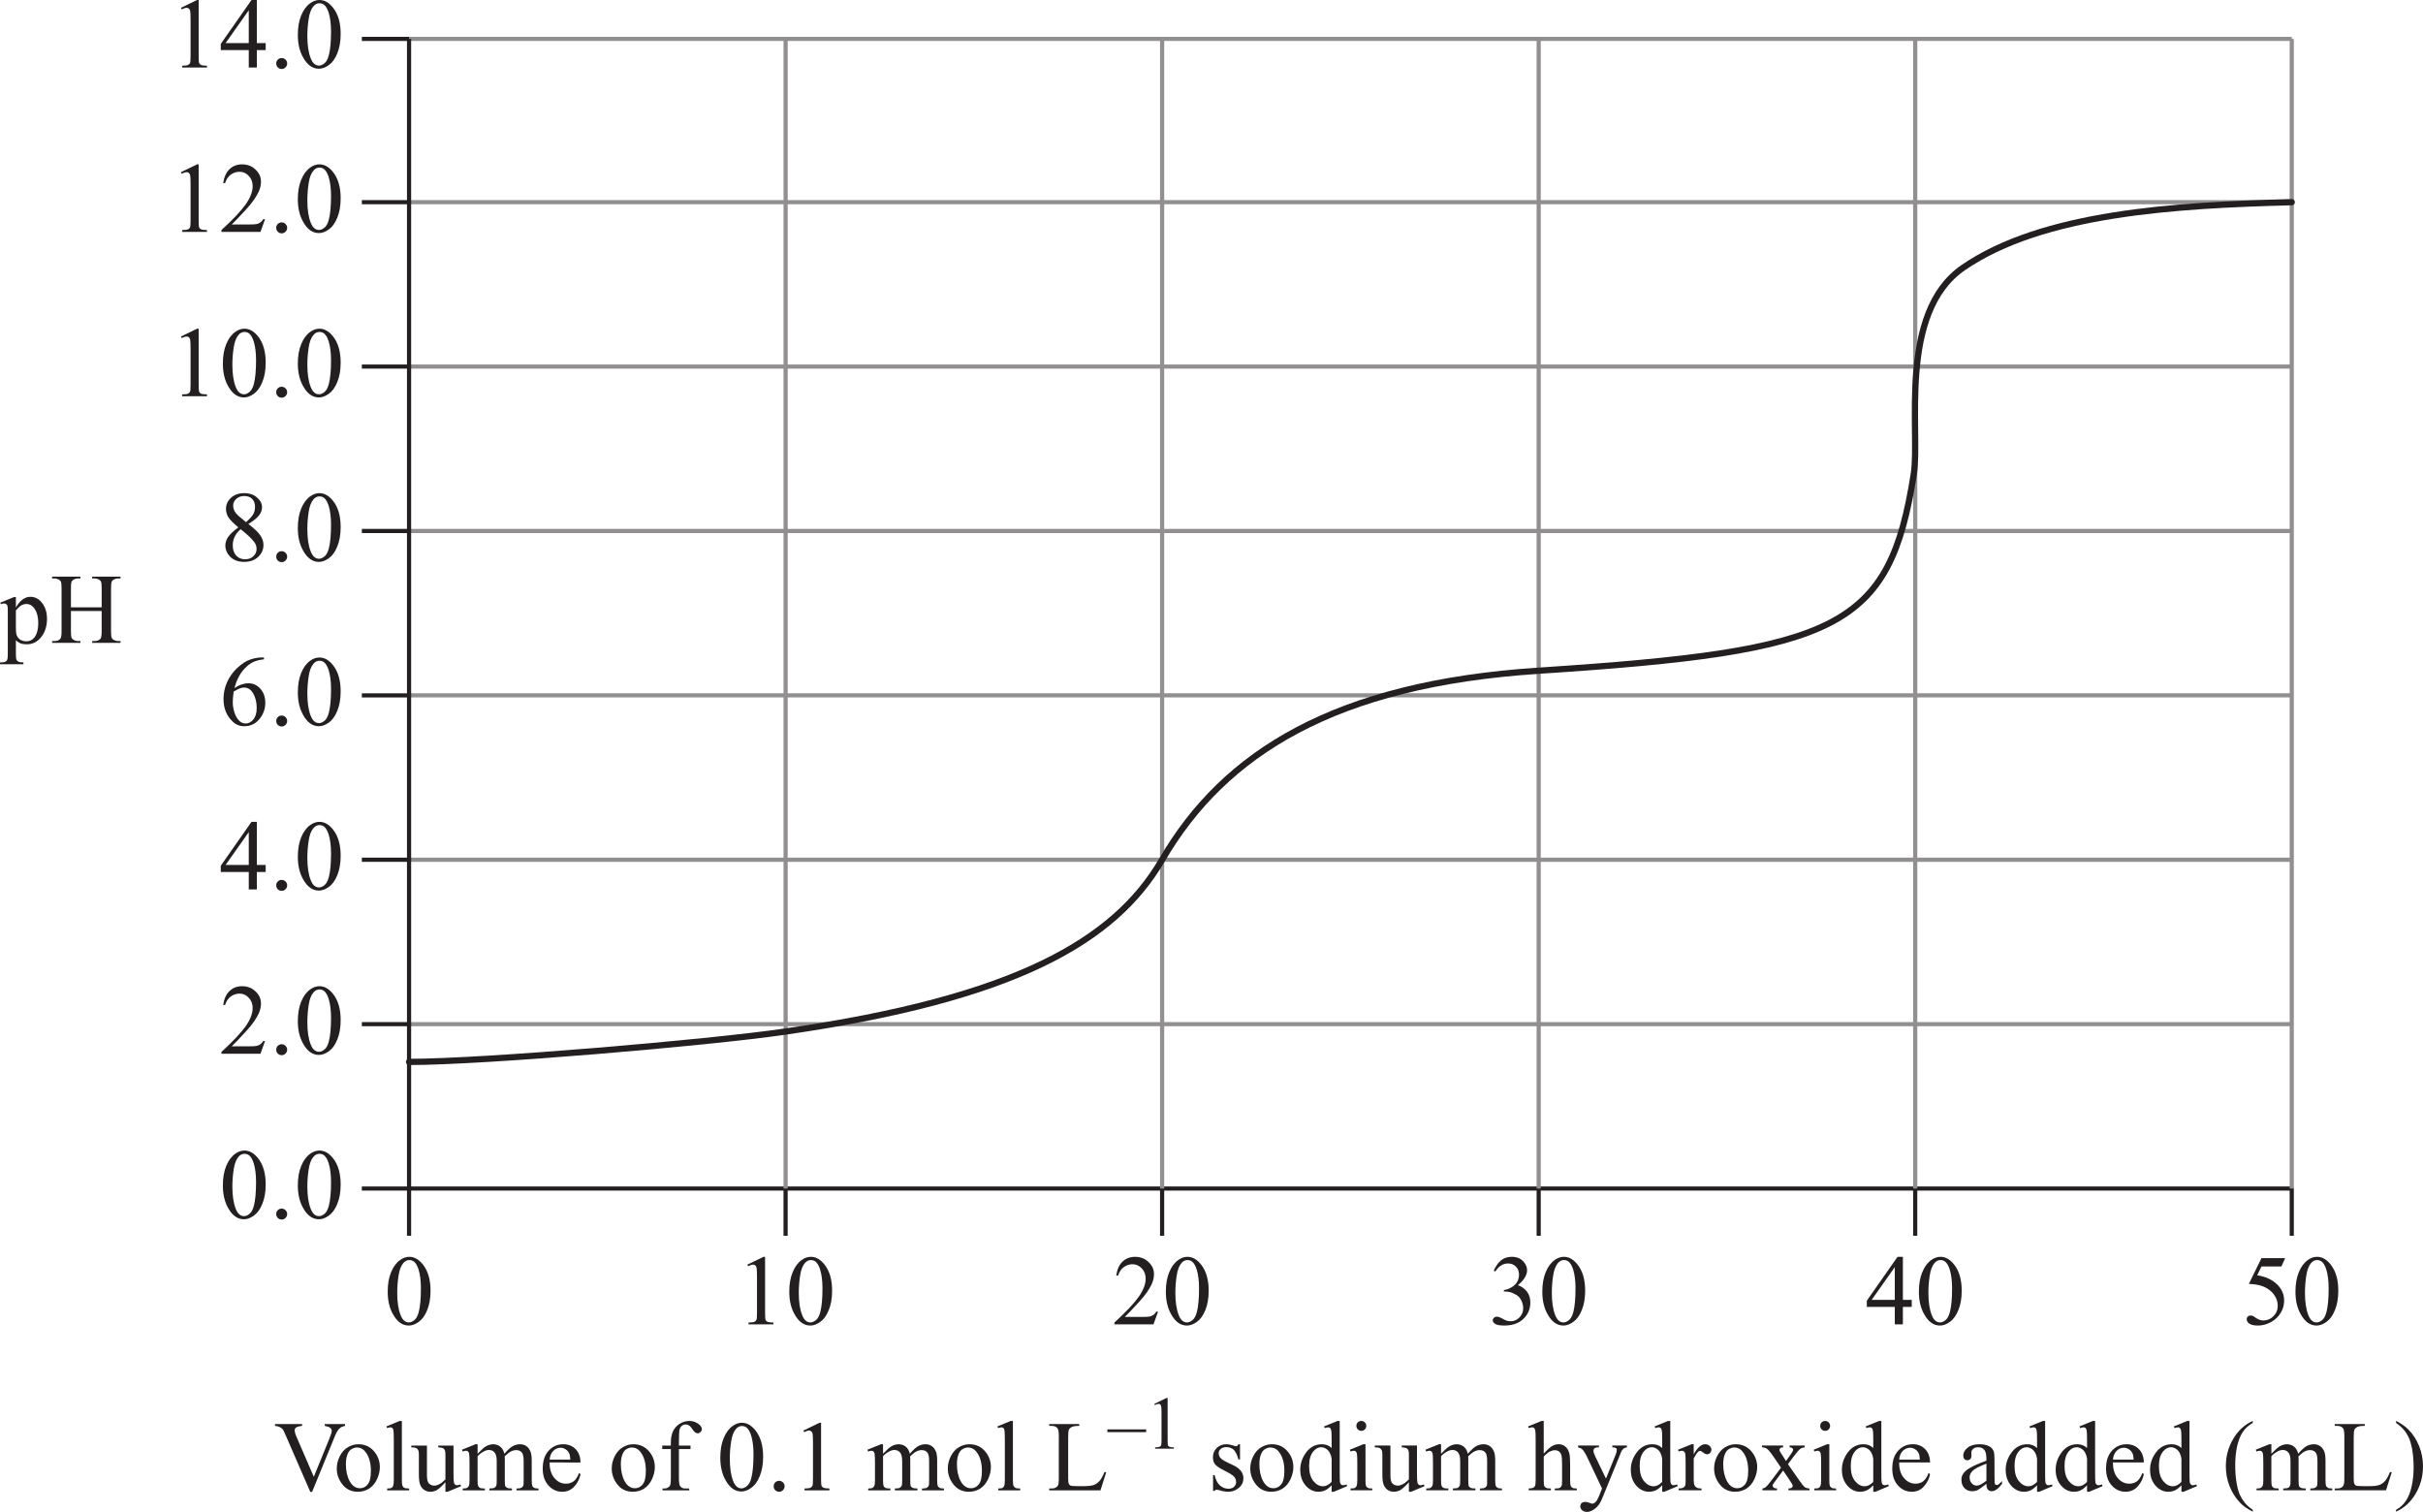 <?xml version="1.0" encoding="UTF-8" standalone="no"?>
<svg
   width="290.859pt"
   height="181.487pt"
   viewBox="0 0 290.859 181.487"
   version="1.1"
   id="svg515"
   sodipodi:docname="2024-hsc-chemistry Q17.svg"
   inkscape:version="1.3 (0e150ed6c4, 2023-07-21)"
   xmlns:inkscape="http://www.inkscape.org/namespaces/inkscape"
   xmlns:sodipodi="http://sodipodi.sourceforge.net/DTD/sodipodi-0.dtd"
   xmlns:xlink="http://www.w3.org/1999/xlink"
   xmlns="http://www.w3.org/2000/svg"
   xmlns:svg="http://www.w3.org/2000/svg">
  <sodipodi:namedview
     id="namedview515"
     pagecolor="#ffffff"
     bordercolor="#000000"
     borderopacity="0.25"
     inkscape:showpageshadow="2"
     inkscape:pageopacity="0.0"
     inkscape:pagecheckerboard="0"
     inkscape:deskcolor="#d1d1d1"
     inkscape:document-units="pt"
     showgrid="false"
     inkscape:zoom="1.0786817"
     inkscape:cx="213.22323"
     inkscape:cy="386.11946"
     inkscape:window-width="3440"
     inkscape:window-height="1369"
     inkscape:window-x="-8"
     inkscape:window-y="-8"
     inkscape:window-maximized="1"
     inkscape:current-layer="svg515" />
  <defs
     id="defs62">
    <g
       id="g62">
      <g
         id="glyph-0-0">
        <path
           d="m 1.672,0 v -7.5 h 6 V 0 Z m 0.188,-0.188 h 5.625 v -7.125 h -5.625 z m 0,0"
           id="path1" />
      </g>
      <g
         id="glyph-0-1">
        <path
           d="M 6.094,-2.656 H -0.109 V -3.078 H 6.094 Z m 0,0"
           id="path2" />
      </g>
      <g
         id="glyph-0-2" />
      <g
         id="glyph-0-3">
        <path
           d="m 1.406,-7.172 1.938,-0.938 h 0.188 v 6.703 c 0,0.449 0.016,0.73 0.047,0.844 0.039,0.105 0.117,0.188 0.234,0.25 0.125,0.055 0.363,0.086 0.719,0.094 V 0 H 1.547 v -0.219 c 0.375,-0.008 0.613,-0.039 0.719,-0.094 C 2.379,-0.375 2.457,-0.453 2.5,-0.547 2.539,-0.641 2.562,-0.926 2.562,-1.406 V -5.688 c 0,-0.582 -0.016,-0.953 -0.047,-1.109 -0.031,-0.125 -0.086,-0.219 -0.156,-0.281 -0.074,-0.062 -0.164,-0.094 -0.266,-0.094 -0.148,0 -0.344,0.062 -0.594,0.188 z m 0,0"
           id="path3" />
      </g>
      <g
         id="glyph-0-4">
        <path
           d="m 0.438,-3.922 c 0,-0.906 0.133,-1.688 0.406,-2.344 0.27,-0.656 0.633,-1.145 1.094,-1.469 0.352,-0.25 0.719,-0.375 1.094,-0.375 0.602,0 1.148,0.312 1.641,0.938 0.602,0.762 0.906,1.805 0.906,3.125 0,0.918 -0.137,1.699 -0.406,2.344 -0.262,0.648 -0.602,1.117 -1.016,1.406 -0.406,0.293 -0.805,0.438 -1.188,0.438 -0.762,0 -1.391,-0.445 -1.891,-1.344 -0.43,-0.75 -0.641,-1.656 -0.641,-2.719 z m 1.141,0.141 c 0,1.094 0.133,1.984 0.406,2.672 0.227,0.586 0.562,0.875 1,0.875 0.207,0 0.426,-0.094 0.656,-0.281 0.227,-0.188 0.398,-0.504 0.516,-0.953 0.176,-0.664 0.266,-1.613 0.266,-2.844 0,-0.906 -0.094,-1.66 -0.281,-2.266 C 4.004,-7.023 3.82,-7.344 3.594,-7.531 c -0.156,-0.125 -0.352,-0.188 -0.578,-0.188 -0.262,0 -0.496,0.121 -0.703,0.359 -0.281,0.324 -0.477,0.836 -0.578,1.531 -0.105,0.688 -0.156,1.371 -0.156,2.047 z m 0,0"
           id="path4" />
      </g>
      <g
         id="glyph-0-5">
        <path
           d="M 5.5,-1.531 4.953,0 h -4.688 v -0.219 c 1.375,-1.258 2.344,-2.285 2.906,-3.078 0.562,-0.801 0.844,-1.531 0.844,-2.188 0,-0.5 -0.156,-0.91 -0.469,-1.234 -0.305,-0.332 -0.672,-0.5 -1.109,-0.5 -0.387,0 -0.734,0.117 -1.047,0.344 -0.312,0.23 -0.543,0.57 -0.688,1.016 h -0.219 c 0.102,-0.727 0.352,-1.285 0.75,-1.672 0.406,-0.383 0.91,-0.578 1.516,-0.578 0.645,0 1.18,0.211 1.609,0.625 0.438,0.406 0.656,0.891 0.656,1.453 0,0.406 -0.094,0.812 -0.281,1.219 -0.293,0.625 -0.762,1.293 -1.406,2 C 2.359,-1.75 1.75,-1.109 1.5,-0.891 h 2.078 c 0.426,0 0.723,-0.016 0.891,-0.047 C 4.633,-0.969 4.785,-1.031 4.922,-1.125 5.066,-1.219 5.188,-1.352 5.281,-1.531 Z m 0,0"
           id="path5" />
      </g>
      <g
         id="glyph-0-6">
        <path
           d="M 1.969,-4.391 C 2.363,-4.773 2.594,-5 2.656,-5.062 c 0.176,-0.145 0.363,-0.258 0.562,-0.344 0.207,-0.082 0.41,-0.125 0.609,-0.125 0.344,0 0.633,0.102 0.875,0.297 0.238,0.199 0.398,0.48 0.484,0.844 0.406,-0.469 0.742,-0.773 1.016,-0.922 0.281,-0.145 0.566,-0.219 0.859,-0.219 0.281,0 0.531,0.074 0.75,0.219 0.227,0.148 0.406,0.387 0.531,0.719 0.082,0.23 0.125,0.59 0.125,1.078 v 2.297 c 0,0.344 0.023,0.578 0.078,0.703 0.039,0.086 0.113,0.156 0.219,0.219 0.102,0.055 0.273,0.078 0.516,0.078 V 0 H 6.641 V -0.219 H 6.75 c 0.227,0 0.406,-0.039 0.531,-0.125 C 7.375,-0.406 7.441,-0.504 7.484,-0.641 7.492,-0.711 7.5,-0.906 7.5,-1.219 v -2.297 c 0,-0.438 -0.055,-0.75 -0.156,-0.938 -0.156,-0.25 -0.402,-0.375 -0.734,-0.375 -0.211,0 -0.418,0.055 -0.625,0.156 -0.211,0.105 -0.461,0.297 -0.75,0.578 l -0.016,0.062 0.016,0.25 v 2.562 c 0,0.375 0.016,0.609 0.047,0.703 0.039,0.086 0.117,0.156 0.234,0.219 0.113,0.055 0.305,0.078 0.578,0.078 V 0 H 3.391 V -0.219 C 3.68,-0.219 3.883,-0.25 4,-0.312 c 0.113,-0.07 0.191,-0.18 0.234,-0.328 0.02,-0.062 0.031,-0.254 0.031,-0.578 v -2.297 c 0,-0.438 -0.07,-0.754 -0.203,-0.953 -0.168,-0.25 -0.406,-0.375 -0.719,-0.375 -0.211,0 -0.418,0.059 -0.625,0.172 -0.324,0.18 -0.574,0.371 -0.75,0.578 v 2.875 c 0,0.355 0.02,0.586 0.062,0.688 0.051,0.105 0.125,0.184 0.219,0.234 0.102,0.055 0.301,0.078 0.594,0.078 V 0 H 0.188 v -0.219 c 0.25,0 0.422,-0.023 0.516,-0.078 0.094,-0.051 0.164,-0.133 0.219,-0.25 C 0.973,-0.66 1,-0.883 1,-1.219 V -3.266 C 1,-3.859 0.984,-4.238 0.953,-4.406 0.922,-4.531 0.875,-4.617 0.812,-4.672 0.758,-4.723 0.68,-4.75 0.578,-4.75 0.473,-4.75 0.344,-4.719 0.188,-4.656 L 0.094,-4.875 l 1.625,-0.656 h 0.25 z m 0,0"
           id="path6" />
      </g>
      <g
         id="glyph-0-7">
        <path
           d="M 6.875,-2.203 7.078,-2.156 6.391,0 h -6.156 v -0.219 h 0.312 c 0.332,0 0.57,-0.109 0.719,-0.328 0.082,-0.125 0.125,-0.41 0.125,-0.859 V -6.547 C 1.391,-7.035 1.332,-7.344 1.219,-7.469 1.062,-7.645 0.836,-7.734 0.547,-7.734 h -0.312 v -0.219 H 3.844 v 0.219 c -0.43,0 -0.727,0.043 -0.891,0.125 -0.168,0.086 -0.281,0.188 -0.344,0.312 -0.062,0.125 -0.094,0.422 -0.094,0.891 v 5 c 0,0.324 0.031,0.543 0.094,0.656 C 2.648,-0.664 2.719,-0.602 2.812,-0.562 2.914,-0.52 3.223,-0.5 3.734,-0.5 H 4.312 c 0.613,0 1.039,-0.047 1.281,-0.141 0.25,-0.094 0.473,-0.25 0.672,-0.469 0.207,-0.227 0.41,-0.594 0.609,-1.094 z m 0,0"
           id="path7" />
      </g>
      <g
         id="glyph-0-8">
        <path
           d="m 3,-5.531 c 0.812,0 1.461,0.312 1.953,0.938 0.414,0.523 0.625,1.125 0.625,1.812 0,0.48 -0.117,0.965 -0.344,1.453 -0.23,0.492 -0.547,0.867 -0.953,1.125 -0.398,0.25 -0.844,0.375 -1.344,0.375 -0.812,0 -1.453,-0.32 -1.922,-0.969 C 0.609,-1.348 0.406,-1.957 0.406,-2.625 c 0,-0.5 0.117,-0.988 0.359,-1.469 0.25,-0.488 0.57,-0.848 0.969,-1.078 C 2.129,-5.41 2.551,-5.531 3,-5.531 Z m -0.188,0.391 c -0.199,0 -0.406,0.062 -0.625,0.188 C 1.977,-4.836 1.812,-4.625 1.688,-4.312 1.562,-4 1.5,-3.602 1.5,-3.125 c 0,0.781 0.148,1.461 0.453,2.031 0.312,0.562 0.723,0.844 1.234,0.844 0.375,0 0.688,-0.156 0.938,-0.469 0.25,-0.312 0.375,-0.848 0.375,-1.609 0,-0.957 -0.211,-1.707 -0.625,-2.25 -0.273,-0.375 -0.625,-0.562 -1.062,-0.562 z m 0,0"
           id="path8" />
      </g>
      <g
         id="glyph-0-9">
        <path
           d="m 2.469,-4.953 v 3.531 c 0,0.5 0.055,0.82 0.172,0.953 0.145,0.168 0.336,0.25 0.578,0.25 H 3.703 V 0 H 0.5 v -0.219 h 0.234 c 0.156,0 0.297,-0.035 0.422,-0.109 0.133,-0.082 0.223,-0.188 0.266,-0.312 C 1.473,-0.773 1.5,-1.035 1.5,-1.422 v -3.531 H 0.469 V -5.375 H 1.5 v -0.344 c 0,-0.531 0.082,-0.984 0.25,-1.359 0.176,-0.375 0.441,-0.676 0.797,-0.906 0.352,-0.227 0.754,-0.344 1.203,-0.344 0.406,0 0.781,0.137 1.125,0.406 0.227,0.18 0.344,0.375 0.344,0.594 C 5.219,-7.211 5.164,-7.102 5.062,-7 4.957,-6.895 4.848,-6.844 4.734,-6.844 4.641,-6.844 4.539,-6.875 4.438,-6.938 4.344,-7 4.223,-7.133 4.078,-7.344 3.941,-7.562 3.812,-7.707 3.688,-7.781 c -0.125,-0.082 -0.262,-0.125 -0.406,-0.125 -0.18,0 -0.328,0.055 -0.453,0.156 -0.125,0.094 -0.219,0.242 -0.281,0.438 C 2.492,-7.113 2.469,-6.594 2.469,-5.75 v 0.375 h 1.391 v 0.422 z m 0,0"
           id="path9" />
      </g>
      <g
         id="glyph-0-10">
        <path
           d="M 3.422,-0.781 C 2.867,-0.352 2.52,-0.102 2.375,-0.031 2.164,0.062 1.941,0.109 1.703,0.109 c -0.367,0 -0.672,-0.125 -0.922,-0.375 -0.242,-0.258 -0.359,-0.594 -0.359,-1 0,-0.27 0.062,-0.5 0.188,-0.688 0.156,-0.258 0.43,-0.504 0.828,-0.734 0.395,-0.238 1.055,-0.531 1.984,-0.875 v -0.203 c 0,-0.539 -0.09,-0.91 -0.266,-1.109 -0.168,-0.195 -0.414,-0.297 -0.734,-0.297 -0.25,0 -0.449,0.07 -0.594,0.203 -0.148,0.137 -0.219,0.289 -0.219,0.453 L 1.625,-4.172 c 0,0.18 -0.047,0.32 -0.141,0.422 -0.094,0.094 -0.215,0.141 -0.359,0.141 -0.148,0 -0.266,-0.051 -0.359,-0.156 -0.086,-0.102 -0.125,-0.238 -0.125,-0.406 0,-0.344 0.172,-0.656 0.516,-0.938 0.344,-0.281 0.82,-0.422 1.438,-0.422 0.477,0 0.867,0.086 1.172,0.25 0.227,0.117 0.398,0.305 0.516,0.562 0.07,0.168 0.109,0.512 0.109,1.031 v 1.828 c 0,0.512 0.004,0.824 0.016,0.938 0.02,0.117 0.051,0.195 0.094,0.234 0.051,0.031 0.109,0.047 0.172,0.047 0.062,0 0.113,-0.008 0.156,-0.031 0.082,-0.051 0.238,-0.195 0.469,-0.438 v 0.328 c -0.438,0.594 -0.855,0.891 -1.25,0.891 -0.188,0 -0.34,-0.07 -0.453,-0.203 -0.117,-0.133 -0.172,-0.363 -0.172,-0.688 z m 0,-0.375 v -2.047 c -0.594,0.242 -0.977,0.406 -1.141,0.5 -0.312,0.18 -0.539,0.359 -0.672,0.547 -0.137,0.188 -0.203,0.391 -0.203,0.609 0,0.281 0.082,0.516 0.25,0.703 0.176,0.188 0.375,0.281 0.594,0.281 0.289,0 0.68,-0.195 1.172,-0.594 z m 0,0"
           id="path10" />
      </g>
      <g
         id="glyph-0-11">
        <path
           d="m 1.5,-1.141 c 0.188,0 0.344,0.07 0.469,0.203 0.125,0.125 0.188,0.277 0.188,0.453 0,0.18 -0.07,0.336 -0.203,0.469 -0.125,0.125 -0.277,0.188 -0.453,0.188 -0.18,0 -0.336,-0.062 -0.469,-0.188 -0.125,-0.133 -0.188,-0.289 -0.188,-0.469 0,-0.188 0.062,-0.344 0.188,-0.469 0.133,-0.125 0.289,-0.188 0.469,-0.188 z m 0,0"
           id="path11" />
      </g>
      <g
         id="glyph-0-12">
        <path
           d="m 2.219,-8.328 v 7.109 c 0,0.344 0.023,0.574 0.078,0.688 0.051,0.105 0.125,0.184 0.219,0.234 C 2.617,-0.242 2.812,-0.219 3.094,-0.219 V 0 H 0.453 v -0.219 c 0.25,0 0.414,-0.02 0.5,-0.062 0.094,-0.051 0.164,-0.133 0.219,-0.25 C 1.223,-0.656 1.25,-0.883 1.25,-1.219 v -4.875 c 0,-0.602 -0.016,-0.973 -0.047,-1.109 -0.023,-0.133 -0.062,-0.227 -0.125,-0.281 C 1.016,-7.535 0.938,-7.562 0.844,-7.562 c -0.105,0 -0.234,0.031 -0.391,0.094 l -0.094,-0.203 1.594,-0.656 z m 0,0"
           id="path12" />
      </g>
      <g
         id="glyph-0-13">
        <path
           d="m 3.844,-5.531 v 1.828 H 3.656 C 3.5,-4.273 3.305,-4.664 3.078,-4.875 2.848,-5.082 2.551,-5.188 2.188,-5.188 c -0.273,0 -0.492,0.074 -0.656,0.219 -0.168,0.148 -0.25,0.309 -0.25,0.484 0,0.219 0.062,0.406 0.188,0.562 0.113,0.156 0.359,0.328 0.734,0.516 L 3.062,-3 c 0.789,0.387 1.188,0.898 1.188,1.531 0,0.492 -0.188,0.887 -0.562,1.188 -0.367,0.301 -0.777,0.453 -1.234,0.453 -0.324,0 -0.699,-0.062 -1.125,-0.188 -0.125,-0.039 -0.23,-0.062 -0.312,-0.062 -0.094,0 -0.168,0.055 -0.219,0.156 h -0.188 v -1.906 h 0.188 c 0.113,0.543 0.32,0.953 0.625,1.234 0.312,0.273 0.66,0.406 1.047,0.406 0.27,0 0.488,-0.078 0.656,-0.234 0.164,-0.156 0.25,-0.344 0.25,-0.562 0,-0.27 -0.094,-0.5 -0.281,-0.688 C 2.906,-1.859 2.523,-2.094 1.953,-2.375 1.391,-2.656 1.02,-2.906 0.844,-3.125 c -0.168,-0.227 -0.25,-0.508 -0.25,-0.844 0,-0.445 0.148,-0.816 0.453,-1.109 0.301,-0.301 0.691,-0.453 1.172,-0.453 0.207,0 0.461,0.047 0.766,0.141 0.195,0.062 0.328,0.094 0.391,0.094 0.062,0 0.109,-0.016 0.141,-0.047 C 3.555,-5.375 3.602,-5.438 3.656,-5.531 Z m 0,0"
           id="path13" />
      </g>
      <g
         id="glyph-0-14">
        <path
           d="m 5.078,-5.375 v 3.266 c 0,0.617 0.016,0.996 0.047,1.141 0.031,0.137 0.078,0.23 0.141,0.281 0.062,0.055 0.133,0.078 0.219,0.078 0.125,0 0.266,-0.031 0.422,-0.094 L 5.984,-0.5 4.375,0.172 H 4.109 V -0.969 c -0.461,0.5 -0.809,0.82 -1.047,0.953 -0.242,0.125 -0.496,0.188 -0.766,0.188 C 1.992,0.172 1.727,0.082 1.5,-0.094 1.281,-0.27 1.129,-0.492 1.047,-0.766 c -0.086,-0.27 -0.125,-0.656 -0.125,-1.156 v -2.406 c 0,-0.25 -0.031,-0.422 -0.094,-0.516 C 0.773,-4.945 0.695,-5.023 0.594,-5.078 0.488,-5.129 0.297,-5.156 0.016,-5.156 V -5.375 h 1.875 v 3.594 c 0,0.5 0.086,0.828 0.266,0.984 0.176,0.156 0.383,0.234 0.625,0.234 0.164,0 0.352,-0.051 0.562,-0.156 C 3.562,-0.82 3.816,-1.02 4.109,-1.312 V -4.359 C 4.109,-4.66 4.051,-4.863 3.938,-4.969 3.832,-5.082 3.602,-5.145 3.25,-5.156 V -5.375 Z m 0,0"
           id="path14" />
      </g>
      <g
         id="glyph-0-15">
        <path
           d="m 1.938,-7.125 v 1.75 h 1.25 v 0.422 h -1.25 v 3.469 c 0,0.355 0.047,0.594 0.141,0.719 0.102,0.117 0.234,0.172 0.391,0.172 0.125,0 0.25,-0.035 0.375,-0.109 C 2.969,-0.785 3.062,-0.906 3.125,-1.062 h 0.234 c -0.148,0.375 -0.344,0.664 -0.594,0.859 C 2.516,-0.004 2.258,0.094 2,0.094 1.82,0.094 1.645,0.039 1.469,-0.062 1.301,-0.164 1.176,-0.305 1.094,-0.484 1.008,-0.672 0.969,-0.957 0.969,-1.344 V -4.953 H 0.125 V -5.156 C 0.332,-5.238 0.547,-5.379 0.766,-5.578 0.992,-5.785 1.195,-6.031 1.375,-6.312 1.469,-6.469 1.594,-6.738 1.75,-7.125 Z m 0,0"
           id="path15" />
      </g>
      <g
         id="glyph-0-16">
        <path
           d="m 1.734,-8.328 c 0.164,0 0.305,0.059 0.422,0.172 0.113,0.117 0.172,0.258 0.172,0.422 0,0.156 -0.059,0.297 -0.172,0.422 -0.117,0.117 -0.258,0.172 -0.422,0.172 -0.156,0 -0.297,-0.055 -0.422,-0.172 -0.117,-0.125 -0.172,-0.266 -0.172,-0.422 0,-0.164 0.055,-0.305 0.172,-0.422 0.113,-0.113 0.254,-0.172 0.422,-0.172 z m 0.5,2.797 v 4.312 c 0,0.344 0.02,0.574 0.062,0.688 0.051,0.105 0.125,0.184 0.219,0.234 0.094,0.055 0.27,0.078 0.531,0.078 V 0 H 0.438 v -0.219 c 0.258,0 0.43,-0.02 0.516,-0.062 0.094,-0.051 0.164,-0.133 0.219,-0.25 C 1.223,-0.656 1.25,-0.883 1.25,-1.219 v -2.062 c 0,-0.582 -0.016,-0.957 -0.047,-1.125 C 1.172,-4.531 1.125,-4.617 1.062,-4.672 1.008,-4.723 0.93,-4.75 0.828,-4.75 0.723,-4.75 0.594,-4.719 0.438,-4.656 L 0.359,-4.875 1.969,-5.531 Z m 0,0"
           id="path16" />
      </g>
      <g
         id="glyph-0-17">
        <path
           d="m 1.938,-4.391 c 0.633,-0.758 1.234,-1.141 1.797,-1.141 0.289,0 0.539,0.074 0.75,0.219 C 4.703,-5.164 4.875,-4.922 5,-4.578 5.082,-4.348 5.125,-3.988 5.125,-3.5 v 2.281 c 0,0.344 0.023,0.578 0.078,0.703 0.051,0.094 0.125,0.168 0.219,0.219 0.094,0.055 0.27,0.078 0.531,0.078 V 0 H 3.297 V -0.219 H 3.406 c 0.25,0 0.422,-0.035 0.516,-0.109 0.102,-0.07 0.176,-0.18 0.219,-0.328 0.008,-0.062 0.016,-0.25 0.016,-0.562 v -2.188 c 0,-0.488 -0.062,-0.844 -0.188,-1.062 -0.125,-0.227 -0.34,-0.344 -0.641,-0.344 -0.469,0 -0.934,0.258 -1.391,0.766 v 2.828 c 0,0.367 0.02,0.59 0.062,0.672 0.062,0.117 0.141,0.199 0.234,0.25 0.094,0.055 0.285,0.078 0.578,0.078 V 0 H 0.156 v -0.219 h 0.125 c 0.27,0 0.453,-0.066 0.547,-0.203 0.094,-0.133 0.141,-0.398 0.141,-0.797 v -1.984 c 0,-0.645 -0.016,-1.035 -0.047,-1.172 -0.023,-0.145 -0.062,-0.242 -0.125,-0.297 C 0.734,-4.723 0.648,-4.75 0.547,-4.75 0.441,-4.75 0.312,-4.719 0.156,-4.656 L 0.078,-4.875 1.688,-5.531 h 0.25 z m 0,0"
           id="path17" />
      </g>
      <g
         id="glyph-0-18">
        <path
           d="M 4.938,-2.047 C 4.789,-1.336 4.504,-0.789 4.078,-0.406 3.66,-0.02 3.195,0.172 2.688,0.172 2.07,0.172 1.535,-0.082 1.078,-0.594 0.629,-1.113 0.406,-1.805 0.406,-2.672 c 0,-0.844 0.25,-1.531 0.75,-2.062 0.508,-0.531 1.113,-0.797 1.812,-0.797 0.531,0 0.961,0.141 1.297,0.422 0.344,0.281 0.516,0.574 0.516,0.875 0,0.148 -0.047,0.266 -0.141,0.359 -0.094,0.094 -0.23,0.141 -0.406,0.141 -0.23,0 -0.402,-0.078 -0.516,-0.234 C 3.645,-4.039 3.598,-4.191 3.578,-4.422 3.555,-4.66 3.477,-4.836 3.344,-4.953 c -0.137,-0.125 -0.324,-0.188 -0.562,-0.188 -0.398,0 -0.715,0.148 -0.953,0.438 -0.312,0.387 -0.469,0.891 -0.469,1.516 0,0.648 0.156,1.215 0.469,1.703 0.312,0.492 0.738,0.734 1.281,0.734 0.383,0 0.727,-0.129 1.031,-0.391 0.207,-0.176 0.414,-0.504 0.625,-0.984 z m 0,0"
           id="path18" />
      </g>
      <g
         id="glyph-0-19">
        <path
           d="M 4.172,-0.609 C 3.91,-0.328 3.656,-0.125 3.406,0 3.156,0.113 2.883,0.172 2.594,0.172 2.008,0.172 1.5,-0.07 1.062,-0.562 0.625,-1.062 0.406,-1.695 0.406,-2.469 0.406,-3.227 0.645,-3.926 1.125,-4.562 1.613,-5.207 2.238,-5.531 3,-5.531 c 0.469,0 0.859,0.152 1.172,0.453 v -1 C 4.172,-6.68 4.156,-7.051 4.125,-7.188 4.094,-7.332 4.047,-7.43 3.984,-7.484 3.922,-7.535 3.844,-7.562 3.75,-7.562 c -0.105,0 -0.242,0.031 -0.406,0.094 L 3.266,-7.672 4.875,-8.328 H 5.141 V -2.125 c 0,0.625 0.008,1.012 0.031,1.156 0.031,0.137 0.078,0.23 0.141,0.281 0.07,0.055 0.148,0.078 0.234,0.078 0.102,0 0.242,-0.031 0.422,-0.094 L 6.031,-0.5 4.438,0.172 H 4.172 Z m 0,-0.406 V -3.781 C 4.141,-4.039 4.066,-4.281 3.953,-4.5 3.836,-4.719 3.68,-4.883 3.484,-5 c -0.188,-0.113 -0.375,-0.172 -0.562,-0.172 -0.344,0 -0.652,0.156 -0.922,0.469 -0.355,0.406 -0.531,1 -0.531,1.781 0,0.793 0.172,1.398 0.516,1.812 0.344,0.418 0.727,0.625 1.156,0.625 0.352,0 0.695,-0.176 1.031,-0.531 z m 0,0"
           id="path19" />
      </g>
      <g
         id="glyph-0-20">
        <path
           d="m 1.953,-5.531 v 1.219 c 0.445,-0.812 0.906,-1.219 1.375,-1.219 0.219,0 0.395,0.07 0.531,0.203 0.145,0.125 0.219,0.277 0.219,0.453 0,0.156 -0.055,0.289 -0.156,0.391 -0.105,0.105 -0.227,0.156 -0.359,0.156 -0.137,0 -0.293,-0.066 -0.469,-0.203 -0.168,-0.133 -0.293,-0.203 -0.375,-0.203 -0.074,0 -0.152,0.039 -0.234,0.109 -0.168,0.168 -0.344,0.434 -0.531,0.797 V -1.25 c 0,0.293 0.035,0.516 0.109,0.672 0.051,0.105 0.141,0.195 0.266,0.266 0.125,0.062 0.312,0.094 0.562,0.094 V 0 h -2.75 v -0.219 c 0.27,0 0.473,-0.039 0.609,-0.125 0.094,-0.062 0.16,-0.16 0.203,-0.297 0.02,-0.062 0.031,-0.25 0.031,-0.562 V -3.281 c 0,-0.625 -0.016,-0.992 -0.047,-1.109 -0.023,-0.125 -0.07,-0.211 -0.141,-0.266 -0.062,-0.062 -0.148,-0.094 -0.25,-0.094 -0.125,0 -0.262,0.031 -0.406,0.094 l -0.062,-0.219 1.625,-0.656 z m 0,0"
           id="path20" />
      </g>
      <g
         id="glyph-0-21">
        <path
           d="m 1.281,-3.344 c -0.012,0.793 0.18,1.418 0.578,1.875 0.383,0.449 0.844,0.672 1.375,0.672 0.352,0 0.66,-0.094 0.922,-0.281 0.258,-0.195 0.477,-0.531 0.656,-1 l 0.172,0.125 c -0.086,0.531 -0.324,1.023 -0.719,1.469 -0.387,0.438 -0.875,0.656 -1.469,0.656 -0.648,0 -1.199,-0.25 -1.656,-0.75 -0.461,-0.508 -0.688,-1.188 -0.688,-2.031 0,-0.914 0.234,-1.629 0.703,-2.141 0.469,-0.52 1.055,-0.781 1.766,-0.781 0.602,0 1.098,0.199 1.484,0.594 0.383,0.398 0.578,0.93 0.578,1.594 z m 0,-0.344 h 2.484 c -0.023,-0.344 -0.062,-0.582 -0.125,-0.719 -0.094,-0.219 -0.242,-0.391 -0.438,-0.516 -0.199,-0.125 -0.402,-0.188 -0.609,-0.188 -0.324,0 -0.617,0.125 -0.875,0.375 -0.25,0.25 -0.398,0.602 -0.438,1.047 z m 0,0"
           id="path21" />
      </g>
      <g
         id="glyph-0-22">
        <path
           d="M 1.812,-1.953 C 1.477,-2.117 1.223,-2.344 1.047,-2.625 c -0.168,-0.289 -0.25,-0.609 -0.25,-0.953 0,-0.531 0.195,-0.988 0.594,-1.375 C 1.797,-5.336 2.312,-5.531 2.938,-5.531 c 0.508,0 0.953,0.125 1.328,0.375 h 1.125 c 0.176,0 0.273,0.008 0.297,0.016 0.031,0.012 0.051,0.027 0.062,0.047 0.02,0.043 0.031,0.105 0.031,0.188 0,0.105 -0.012,0.18 -0.031,0.219 C 5.738,-4.664 5.719,-4.648 5.688,-4.641 5.664,-4.629 5.566,-4.625 5.391,-4.625 h -0.688 c 0.219,0.281 0.328,0.641 0.328,1.078 0,0.5 -0.195,0.93 -0.578,1.281 -0.387,0.355 -0.902,0.531 -1.547,0.531 -0.262,0 -0.531,-0.035 -0.812,-0.109 -0.168,0.148 -0.281,0.277 -0.344,0.391 -0.062,0.105 -0.094,0.199 -0.094,0.281 0,0.062 0.031,0.125 0.094,0.188 0.07,0.062 0.203,0.109 0.391,0.141 0.102,0.012 0.375,0.027 0.812,0.047 0.801,0.012 1.32,0.039 1.562,0.078 0.363,0.055 0.656,0.188 0.875,0.406 0.219,0.219 0.328,0.488 0.328,0.812 0,0.438 -0.211,0.848 -0.625,1.234 C 4.477,2.305 3.68,2.594 2.703,2.594 c -0.75,0 -1.387,-0.172 -1.906,-0.516 -0.293,-0.199 -0.438,-0.402 -0.438,-0.609 0,-0.094 0.02,-0.188 0.062,-0.281 C 0.484,1.039 0.617,0.844 0.828,0.594 0.859,0.551 1.062,0.336 1.438,-0.047 1.227,-0.172 1.082,-0.281 1,-0.375 0.914,-0.469 0.875,-0.578 0.875,-0.703 c 0,-0.133 0.051,-0.289 0.156,-0.469 0.113,-0.188 0.375,-0.445 0.781,-0.781 z M 2.828,-5.25 c -0.293,0 -0.539,0.121 -0.734,0.359 -0.188,0.23 -0.281,0.578 -0.281,1.047 0,0.625 0.129,1.105 0.391,1.438 0.207,0.262 0.469,0.391 0.781,0.391 0.289,0 0.531,-0.109 0.719,-0.328 C 3.898,-2.57 4,-2.926 4,-3.406 4,-4.02 3.863,-4.504 3.594,-4.859 3.395,-5.117 3.141,-5.25 2.828,-5.25 Z M 1.75,0 C 1.57,0.195 1.438,0.379 1.344,0.547 1.25,0.723 1.203,0.883 1.203,1.031 c 0,0.188 0.109,0.352 0.328,0.5 0.395,0.238 0.961,0.359 1.703,0.359 0.695,0 1.211,-0.125 1.547,-0.375 0.332,-0.25 0.5,-0.516 0.5,-0.797 C 5.281,0.52 5.18,0.375 4.984,0.281 4.785,0.195 4.383,0.148 3.781,0.141 2.906,0.109 2.227,0.062 1.75,0 Z m 0,0"
           id="path22" />
      </g>
      <g
         id="glyph-0-23">
        <path
           d="m 1.953,-8.328 v 3.922 c 0.438,-0.477 0.781,-0.785 1.031,-0.922 0.25,-0.133 0.504,-0.203 0.766,-0.203 0.301,0 0.562,0.09 0.781,0.266 0.219,0.168 0.379,0.43 0.484,0.781 0.07,0.25 0.109,0.711 0.109,1.375 v 1.891 c 0,0.344 0.023,0.578 0.078,0.703 0.039,0.094 0.109,0.168 0.203,0.219 C 5.5,-0.242 5.672,-0.219 5.922,-0.219 V 0 H 3.281 v -0.219 h 0.125 c 0.25,0 0.422,-0.035 0.516,-0.109 0.102,-0.07 0.176,-0.18 0.219,-0.328 0.008,-0.062 0.016,-0.25 0.016,-0.562 v -1.891 c 0,-0.582 -0.031,-0.969 -0.094,-1.156 C 4,-4.453 3.898,-4.586 3.766,-4.672 3.641,-4.766 3.484,-4.812 3.297,-4.812 c -0.199,0 -0.402,0.055 -0.609,0.156 -0.199,0.094 -0.445,0.297 -0.734,0.609 v 2.828 c 0,0.375 0.02,0.609 0.062,0.703 0.039,0.086 0.113,0.156 0.219,0.219 0.113,0.055 0.305,0.078 0.578,0.078 V 0 H 0.156 v -0.219 c 0.238,0 0.426,-0.035 0.562,-0.109 0.082,-0.031 0.145,-0.098 0.188,-0.203 0.051,-0.113 0.078,-0.344 0.078,-0.688 V -6.078 C 0.984,-6.68 0.969,-7.051 0.938,-7.188 0.906,-7.332 0.859,-7.43 0.797,-7.484 0.734,-7.535 0.656,-7.562 0.562,-7.562 c -0.086,0 -0.219,0.031 -0.406,0.094 L 0.078,-7.672 1.688,-8.328 Z m 0,0"
           id="path23" />
      </g>
      <g
         id="glyph-0-24">
        <path
           d="m 0.078,-5.375 h 2.5 v 0.219 h -0.125 c -0.18,0 -0.312,0.043 -0.406,0.125 -0.086,0.074 -0.125,0.168 -0.125,0.281 0,0.148 0.062,0.355 0.188,0.625 l 1.312,2.719 L 4.625,-4.375 c 0.062,-0.164 0.094,-0.328 0.094,-0.484 0,-0.062 -0.012,-0.113 -0.031,-0.156 C 4.656,-5.055 4.602,-5.086 4.531,-5.109 4.469,-5.141 4.352,-5.156 4.188,-5.156 V -5.375 h 1.75 v 0.219 c -0.148,0.023 -0.262,0.059 -0.344,0.109 -0.074,0.043 -0.156,0.125 -0.25,0.25 -0.043,0.055 -0.109,0.203 -0.203,0.453 l -2.188,5.359 C 2.742,1.535 2.469,1.926 2.125,2.188 1.781,2.457 1.453,2.594 1.141,2.594 0.91,2.594 0.719,2.523 0.562,2.391 0.414,2.254 0.344,2.102 0.344,1.938 0.344,1.77 0.395,1.633 0.5,1.531 0.613,1.438 0.766,1.391 0.953,1.391 c 0.125,0 0.301,0.039 0.531,0.125 0.156,0.062 0.25,0.094 0.281,0.094 0.125,0 0.254,-0.062 0.391,-0.188 C 2.289,1.305 2.43,1.07 2.578,0.719 l 0.375,-0.938 L 1.031,-4.266 C 0.969,-4.379 0.875,-4.531 0.75,-4.719 0.645,-4.852 0.562,-4.941 0.5,-4.984 0.414,-5.047 0.273,-5.102 0.078,-5.156 Z m 0,0"
           id="path24" />
      </g>
      <g
         id="glyph-0-25">
        <path
           d="M 0.156,-5.375 H 2.688 v 0.219 c -0.168,0 -0.281,0.031 -0.344,0.094 C 2.281,-5.008 2.25,-4.941 2.25,-4.859 c 0,0.094 0.066,0.242 0.203,0.438 0.039,0.062 0.109,0.164 0.203,0.297 l 0.375,0.609 L 3.469,-4.125 C 3.75,-4.508 3.891,-4.754 3.891,-4.859 3.891,-4.941 3.852,-5.008 3.781,-5.062 3.719,-5.125 3.613,-5.156 3.469,-5.156 V -5.375 h 1.812 v 0.219 C 5.094,-5.145 4.926,-5.094 4.781,-5 4.594,-4.863 4.332,-4.57 4,-4.125 l -0.734,0.984 1.344,1.922 c 0.32,0.469 0.551,0.75 0.688,0.844 0.145,0.094 0.332,0.148 0.562,0.156 V 0 h -2.531 v -0.219 c 0.176,0 0.312,-0.035 0.406,-0.109 0.07,-0.051 0.109,-0.125 0.109,-0.219 0,-0.094 -0.125,-0.316 -0.375,-0.672 L 2.688,-2.375 1.828,-1.219 c -0.273,0.355 -0.406,0.562 -0.406,0.625 0,0.094 0.039,0.184 0.125,0.266 0.094,0.074 0.227,0.109 0.406,0.109 V 0 h -1.75 V -0.219 C 0.336,-0.227 0.457,-0.273 0.562,-0.359 0.719,-0.473 0.969,-0.758 1.312,-1.219 l 1.125,-1.5 -1.016,-1.484 C 1.129,-4.617 0.906,-4.879 0.75,-4.984 0.594,-5.098 0.395,-5.156 0.156,-5.156 Z m 0,0"
           id="path25" />
      </g>
      <g
         id="glyph-0-26">
        <path
           d="m 5.484,-2.656 h -3.062 l -0.547,1.25 c -0.137,0.312 -0.203,0.543 -0.203,0.688 0,0.125 0.055,0.234 0.172,0.328 0.113,0.086 0.363,0.141 0.75,0.172 V 0 h -2.5 V -0.219 C 0.426,-0.281 0.641,-0.359 0.734,-0.453 0.93,-0.641 1.156,-1.02 1.406,-1.594 L 4.203,-8.125 H 4.406 l 2.766,6.609 c 0.219,0.531 0.414,0.875 0.594,1.031 0.188,0.156 0.441,0.246 0.766,0.266 V 0 H 5.391 v -0.219 c 0.32,-0.008 0.535,-0.062 0.641,-0.156 0.113,-0.094 0.172,-0.203 0.172,-0.328 0,-0.176 -0.078,-0.445 -0.234,-0.812 z M 5.328,-3.094 3.984,-6.312 2.594,-3.094 Z m 0,0"
           id="path26" />
      </g>
      <g
         id="glyph-0-27">
        <path
           d="M -0.016,-4.828 1.641,-5.5 h 0.219 v 1.25 c 0.281,-0.469 0.562,-0.797 0.844,-0.984 0.281,-0.195 0.57,-0.297 0.875,-0.297 0.539,0 0.988,0.215 1.344,0.641 0.445,0.512 0.672,1.184 0.672,2.016 0,0.93 -0.266,1.695 -0.797,2.297 -0.438,0.5 -0.992,0.75 -1.656,0.75 -0.293,0 -0.543,-0.043 -0.75,-0.125 -0.156,-0.062 -0.336,-0.18 -0.531,-0.359 v 1.641 c 0,0.363 0.02,0.594 0.062,0.688 C 1.973,2.117 2.051,2.195 2.156,2.25 2.27,2.312 2.473,2.344 2.766,2.344 V 2.562 h -2.812 V 2.344 h 0.156 C 0.316,2.352 0.5,2.316 0.656,2.234 c 0.07,-0.055 0.129,-0.125 0.172,-0.219 0.039,-0.094 0.062,-0.336 0.062,-0.719 V -3.781 C 0.891,-4.133 0.875,-4.359 0.844,-4.453 0.812,-4.547 0.758,-4.613 0.688,-4.656 0.625,-4.707 0.535,-4.734 0.422,-4.734 c -0.094,0 -0.215,0.031 -0.359,0.094 z m 1.875,0.922 v 2 c 0,0.438 0.02,0.727 0.062,0.859 0.051,0.23 0.18,0.434 0.391,0.609 0.219,0.168 0.488,0.25 0.812,0.25 0.383,0 0.703,-0.148 0.953,-0.453 0.312,-0.406 0.469,-0.969 0.469,-1.688 0,-0.82 -0.18,-1.453 -0.531,-1.891 -0.25,-0.301 -0.547,-0.453 -0.891,-0.453 -0.188,0 -0.375,0.047 -0.562,0.141 -0.148,0.062 -0.383,0.273 -0.703,0.625 z m 0,0"
           id="path27" />
      </g>
      <g
         id="glyph-0-28">
        <path
           d="m 2.469,-4.266 h 3.688 V -6.531 c 0,-0.406 -0.027,-0.676 -0.078,-0.812 C 6.047,-7.438 5.969,-7.52 5.844,-7.594 5.664,-7.688 5.484,-7.734 5.297,-7.734 h -0.281 v -0.219 h 3.406 v 0.219 h -0.281 c -0.188,0 -0.367,0.047 -0.531,0.141 -0.125,0.062 -0.215,0.156 -0.266,0.281 -0.043,0.125 -0.062,0.387 -0.062,0.781 v 5.125 c 0,0.406 0.023,0.672 0.078,0.797 0.039,0.094 0.117,0.18 0.234,0.25 0.176,0.094 0.359,0.141 0.547,0.141 h 0.281 V 0 h -3.406 v -0.219 h 0.281 c 0.332,0 0.57,-0.094 0.719,-0.281 0.094,-0.125 0.141,-0.426 0.141,-0.906 v -2.422 h -3.688 v 2.422 c 0,0.406 0.023,0.672 0.078,0.797 0.039,0.094 0.125,0.18 0.25,0.25 0.164,0.094 0.344,0.141 0.531,0.141 h 0.281 V 0 h -3.406 v -0.219 h 0.281 c 0.332,0 0.57,-0.094 0.719,-0.281 0.094,-0.125 0.141,-0.426 0.141,-0.906 v -5.125 c 0,-0.406 -0.027,-0.676 -0.078,-0.812 C 1.223,-7.438 1.145,-7.52 1.031,-7.594 0.852,-7.688 0.672,-7.734 0.484,-7.734 h -0.281 v -0.219 h 3.406 v 0.219 h -0.281 c -0.188,0 -0.367,0.047 -0.531,0.141 -0.125,0.062 -0.215,0.156 -0.266,0.281 -0.043,0.125 -0.062,0.387 -0.062,0.781 z m 0,0"
           id="path28" />
      </g>
      <g
         id="glyph-0-29">
        <path
           d="M 0.094,-5.375 H 2.625 v 0.219 H 2.469 c -0.156,0 -0.277,0.043 -0.359,0.125 C 2.035,-4.957 2,-4.859 2,-4.734 2,-4.598 2.035,-4.438 2.109,-4.25 l 1.25,2.953 1.266,-3.062 c 0.082,-0.219 0.125,-0.383 0.125,-0.5 C 4.75,-4.922 4.734,-4.969 4.703,-5 4.66,-5.062 4.602,-5.102 4.531,-5.125 4.469,-5.145 4.336,-5.156 4.141,-5.156 V -5.375 h 1.75 v 0.219 c -0.211,0.023 -0.352,0.062 -0.422,0.125 -0.137,0.117 -0.262,0.312 -0.375,0.594 L 3.188,0.172 H 2.953 L 1.031,-4.359 C 0.945,-4.578 0.863,-4.727 0.781,-4.812 0.707,-4.906 0.613,-4.984 0.5,-5.047 0.426,-5.086 0.289,-5.125 0.094,-5.156 Z m 0,0"
           id="path29" />
      </g>
      <g
         id="glyph-0-30">
        <path
           d="m 0.078,-5.375 h 2.25 v 0.219 c -0.211,0.023 -0.344,0.062 -0.406,0.125 -0.062,0.055 -0.094,0.137 -0.094,0.25 0,0.117 0.031,0.262 0.094,0.438 L 3.078,-1.266 4.219,-3.781 3.922,-4.562 c -0.094,-0.238 -0.219,-0.398 -0.375,-0.484 -0.086,-0.062 -0.242,-0.098 -0.469,-0.109 V -5.375 H 5.625 v 0.219 C 5.344,-5.145 5.145,-5.094 5.031,-5 c -0.086,0.062 -0.125,0.164 -0.125,0.297 0,0.086 0.016,0.168 0.047,0.25 L 6.172,-1.375 7.312,-4.344 c 0.07,-0.219 0.109,-0.391 0.109,-0.516 0,-0.07 -0.039,-0.133 -0.109,-0.188 C 7.238,-5.109 7.086,-5.145 6.859,-5.156 V -5.375 H 8.562 v 0.219 c -0.344,0.055 -0.594,0.289 -0.75,0.703 l -1.797,4.625 h -0.25 L 4.438,-3.266 2.859,0.172 H 2.656 L 0.922,-4.344 C 0.805,-4.633 0.691,-4.828 0.578,-4.922 0.473,-5.023 0.305,-5.102 0.078,-5.156 Z m 0,0"
           id="path30" />
      </g>
      <g
         id="glyph-0-31">
        <path
           d="m 8.516,-7.953 v 0.219 c -0.281,0.055 -0.496,0.148 -0.641,0.281 -0.199,0.188 -0.383,0.48 -0.547,0.875 L 4.562,0.188 H 4.344 L 1.359,-6.672 c -0.148,-0.352 -0.25,-0.566 -0.312,-0.641 -0.105,-0.125 -0.23,-0.219 -0.375,-0.281 -0.137,-0.07 -0.324,-0.117 -0.562,-0.141 v -0.219 h 3.25 v 0.219 C 2.984,-7.691 2.738,-7.625 2.625,-7.531 c -0.105,0.086 -0.156,0.195 -0.156,0.328 0,0.199 0.094,0.508 0.281,0.922 l 2.016,4.656 1.875,-4.594 c 0.188,-0.457 0.281,-0.773 0.281,-0.953 0,-0.113 -0.059,-0.219 -0.172,-0.312 -0.117,-0.102 -0.309,-0.18 -0.578,-0.234 -0.023,0 -0.055,-0.004 -0.094,-0.016 v -0.219 z m 0,0"
           id="path31" />
      </g>
      <g
         id="glyph-0-32">
        <path
           d="M 3.734,2.344 V 2.562 C 3.141,2.27 2.645,1.926 2.25,1.531 1.688,0.957 1.254,0.285 0.953,-0.484 0.648,-1.254 0.5,-2.051 0.5,-2.875 c 0,-1.207 0.297,-2.312 0.891,-3.312 0.594,-1 1.375,-1.711 2.344,-2.141 V -8.094 C 3.242,-7.82 2.844,-7.457 2.531,-7 2.227,-6.539 2,-5.957 1.844,-5.25 1.695,-4.539 1.625,-3.801 1.625,-3.031 c 0,0.836 0.062,1.594 0.188,2.281 0.102,0.543 0.227,0.973 0.375,1.297 0.145,0.32 0.336,0.633 0.578,0.938 0.25,0.301 0.57,0.586 0.969,0.859 z m 0,0"
           id="path32" />
      </g>
      <g
         id="glyph-0-33">
        <path
           d="m 0.266,-8.094 v -0.234 c 0.594,0.293 1.086,0.637 1.484,1.031 0.562,0.574 0.992,1.246 1.297,2.016 C 3.348,-4.52 3.5,-3.723 3.5,-2.891 c 0,1.211 -0.297,2.312 -0.891,3.312 -0.594,1 -1.375,1.711 -2.344,2.141 V 2.344 C 0.742,2.082 1.141,1.719 1.453,1.25 1.766,0.789 1.992,0.207 2.141,-0.5 2.297,-1.207 2.375,-1.945 2.375,-2.719 2.375,-3.551 2.312,-4.312 2.188,-5 2.082,-5.531 1.957,-5.957 1.812,-6.281 1.664,-6.613 1.473,-6.926 1.234,-7.219 0.992,-7.52 0.672,-7.812 0.266,-8.094 Z m 0,0"
           id="path33" />
      </g>
      <g
         id="glyph-0-34">
        <path
           d="M 0.609,-6.438 C 0.836,-6.969 1.125,-7.379 1.469,-7.672 c 0.344,-0.289 0.773,-0.438 1.297,-0.438 0.633,0 1.117,0.211 1.453,0.625 0.258,0.305 0.391,0.633 0.391,0.984 0,0.586 -0.367,1.184 -1.094,1.797 0.488,0.188 0.859,0.461 1.109,0.812 C 4.875,-3.535 5,-3.113 5,-2.625 5,-1.938 4.781,-1.344 4.344,-0.844 3.781,-0.188 2.957,0.141 1.875,0.141 c -0.543,0 -0.914,-0.07 -1.109,-0.203 -0.188,-0.133 -0.281,-0.273 -0.281,-0.422 0,-0.113 0.047,-0.211 0.141,-0.297 0.094,-0.094 0.203,-0.141 0.328,-0.141 0.102,0 0.203,0.016 0.297,0.047 0.07,0.023 0.223,0.094 0.453,0.219 0.238,0.125 0.398,0.199 0.484,0.219 0.145,0.043 0.301,0.062 0.469,0.062 0.395,0 0.738,-0.148 1.031,-0.453 0.301,-0.312 0.453,-0.676 0.453,-1.094 0,-0.312 -0.07,-0.613 -0.203,-0.906 -0.105,-0.219 -0.219,-0.383 -0.344,-0.5 C 3.426,-3.484 3.195,-3.625 2.906,-3.75 2.613,-3.875 2.316,-3.938 2.016,-3.938 h -0.188 V -4.125 C 2.129,-4.156 2.438,-4.266 2.75,-4.453 c 0.312,-0.188 0.535,-0.406 0.672,-0.656 0.145,-0.258 0.219,-0.547 0.219,-0.859 0,-0.395 -0.125,-0.719 -0.375,-0.969 -0.25,-0.25 -0.562,-0.375 -0.938,-0.375 -0.617,0 -1.125,0.324 -1.531,0.969 z m 0,0"
           id="path34" />
      </g>
      <g
         id="glyph-0-35">
        <path
           d="m 5.578,-2.938 v 0.844 h -1.062 V 0 H 3.547 V -2.094 H 0.188 v -0.75 L 3.875,-8.109 H 4.516 V -2.938 Z m -2.031,0 V -6.875 l -2.781,3.938 z m 0,0"
           id="path35" />
      </g>
      <g
         id="glyph-0-36">
        <path
           d="m 5.203,-7.953 -0.453,1 H 2.359 l -0.516,1.062 c 1.031,0.156 1.848,0.543 2.453,1.156 0.52,0.531 0.781,1.156 0.781,1.875 0,0.418 -0.086,0.809 -0.25,1.172 C 4.66,-1.332 4.445,-1.031 4.188,-0.781 3.926,-0.531 3.641,-0.332 3.328,-0.188 2.879,0.031 2.414,0.141 1.938,0.141 c -0.48,0 -0.828,-0.078 -1.047,-0.234 -0.211,-0.164 -0.312,-0.348 -0.312,-0.547 0,-0.102 0.039,-0.195 0.125,-0.281 0.094,-0.094 0.207,-0.141 0.344,-0.141 0.102,0 0.191,0.016 0.266,0.047 0.082,0.031 0.211,0.117 0.391,0.25 0.289,0.199 0.586,0.297 0.891,0.297 0.457,0 0.859,-0.172 1.203,-0.516 C 4.141,-1.328 4.312,-1.75 4.312,-2.25 4.312,-2.727 4.156,-3.176 3.844,-3.594 3.539,-4.008 3.117,-4.328 2.578,-4.547 2.148,-4.723 1.57,-4.828 0.844,-4.859 l 1.516,-3.094 z m 0,0"
           id="path36" />
      </g>
      <g
         id="glyph-0-37">
        <path
           d="m 5.375,-8.109 v 0.219 c -0.512,0.055 -0.934,0.156 -1.266,0.312 -0.324,0.148 -0.648,0.383 -0.969,0.703 -0.312,0.312 -0.574,0.668 -0.781,1.062 -0.211,0.387 -0.387,0.844 -0.531,1.375 0.562,-0.383 1.129,-0.578 1.703,-0.578 0.539,0 1.008,0.219 1.406,0.656 0.395,0.438 0.594,1 0.594,1.688 0,0.668 -0.199,1.273 -0.594,1.812 -0.492,0.668 -1.133,1 -1.922,1 C 2.473,0.141 2.008,-0.039 1.625,-0.406 0.883,-1.102 0.516,-2.008 0.516,-3.125 c 0,-0.707 0.141,-1.379 0.422,-2.016 0.289,-0.645 0.695,-1.211 1.219,-1.703 0.531,-0.5 1.035,-0.832 1.516,-1 0.488,-0.176 0.945,-0.266 1.375,-0.266 z m -3.641,4.094 C 1.66,-3.484 1.625,-3.055 1.625,-2.734 c 0,0.375 0.066,0.789 0.203,1.234 0.145,0.438 0.352,0.781 0.625,1.031 0.195,0.188 0.441,0.281 0.734,0.281 0.332,0 0.633,-0.16 0.906,-0.484 C 4.363,-0.992 4.5,-1.453 4.5,-2.047 4.5,-2.711 4.363,-3.285 4.094,-3.766 3.832,-4.254 3.457,-4.5 2.969,-4.5 c -0.148,0 -0.309,0.031 -0.484,0.094 -0.168,0.062 -0.418,0.195 -0.75,0.391 z m 0,0"
           id="path37" />
      </g>
      <g
         id="glyph-0-38">
        <path
           d="M 2.297,-4 C 1.672,-4.52 1.266,-4.938 1.078,-5.25 0.898,-5.562 0.812,-5.883 0.812,-6.219 c 0,-0.508 0.195,-0.953 0.594,-1.328 0.406,-0.375 0.938,-0.562 1.594,-0.562 0.645,0 1.16,0.18 1.547,0.531 0.395,0.344 0.594,0.734 0.594,1.172 0,0.305 -0.109,0.609 -0.328,0.922 -0.211,0.305 -0.648,0.664 -1.312,1.078 0.688,0.531 1.141,0.953 1.359,1.266 0.301,0.398 0.453,0.812 0.453,1.25 0,0.562 -0.215,1.043 -0.641,1.438 C 4.242,-0.055 3.688,0.141 3,0.141 c -0.762,0 -1.352,-0.234 -1.766,-0.703 -0.336,-0.383 -0.5,-0.801 -0.5,-1.25 0,-0.352 0.113,-0.703 0.344,-1.047 C 1.316,-3.203 1.723,-3.582 2.297,-4 Z M 3.219,-4.625 c 0.469,-0.426 0.766,-0.758 0.891,-1 0.125,-0.25 0.188,-0.523 0.188,-0.828 0,-0.414 -0.117,-0.738 -0.344,-0.969 -0.23,-0.227 -0.543,-0.344 -0.938,-0.344 -0.398,0 -0.719,0.117 -0.969,0.344 -0.25,0.23 -0.375,0.5 -0.375,0.812 0,0.199 0.047,0.402 0.141,0.609 0.102,0.199 0.254,0.391 0.453,0.578 z m -0.641,0.844 c -0.324,0.273 -0.562,0.57 -0.719,0.891 C 1.703,-2.566 1.625,-2.219 1.625,-1.844 c 0,0.512 0.133,0.918 0.406,1.219 0.281,0.305 0.633,0.453 1.062,0.453 0.414,0 0.75,-0.117 1,-0.359 0.258,-0.238 0.391,-0.531 0.391,-0.875 0,-0.281 -0.074,-0.531 -0.219,-0.75 -0.281,-0.414 -0.844,-0.957 -1.688,-1.625 z m 0,0"
           id="path38" />
      </g>
      <g
         id="glyph-0-39">
        <path
           d="m 11.234,-7.953 v 0.219 c -0.211,0 -0.383,0.043 -0.516,0.125 -0.125,0.074 -0.246,0.211 -0.359,0.406 -0.074,0.137 -0.199,0.465 -0.375,0.984 L 7.781,0.188 H 7.547 L 5.734,-4.906 3.938,0.188 H 3.719 L 1.359,-6.422 C 1.18,-6.91 1.07,-7.203 1.031,-7.297 0.945,-7.441 0.836,-7.551 0.703,-7.625 0.566,-7.695 0.383,-7.734 0.156,-7.734 v -0.219 h 2.938 v 0.219 H 2.953 c -0.199,0 -0.355,0.047 -0.469,0.141 C 2.379,-7.5 2.328,-7.383 2.328,-7.25 c 0,0.137 0.082,0.449 0.25,0.938 l 1.562,4.469 L 5.469,-5.641 5.234,-6.312 5.047,-6.844 C 4.961,-7.031 4.867,-7.203 4.766,-7.359 4.711,-7.43 4.648,-7.492 4.578,-7.547 4.484,-7.609 4.383,-7.656 4.281,-7.688 4.207,-7.719 4.094,-7.734 3.938,-7.734 v -0.219 h 3.094 v 0.219 H 6.812 c -0.219,0 -0.383,0.047 -0.484,0.141 C 6.234,-7.5 6.188,-7.367 6.188,-7.203 c 0,0.199 0.086,0.543 0.266,1.031 l 1.516,4.328 1.516,-4.375 c 0.164,-0.488 0.25,-0.828 0.25,-1.016 0,-0.082 -0.031,-0.16 -0.094,-0.234 C 9.586,-7.551 9.52,-7.609 9.438,-7.641 9.289,-7.703 9.098,-7.734 8.859,-7.734 v -0.219 z m 0,0"
           id="path39" />
      </g>
      <g
         id="glyph-0-40">
        <path
           d="M 2.656,-1.875 H 2.422 c 0.031,-0.488 0.094,-0.895 0.188,-1.219 0.094,-0.32 0.289,-0.77 0.594,-1.344 0.227,-0.445 0.379,-0.785 0.453,-1.016 0.07,-0.238 0.109,-0.477 0.109,-0.719 0,-0.5 -0.137,-0.895 -0.406,-1.188 -0.262,-0.289 -0.586,-0.438 -0.969,-0.438 -0.336,0 -0.602,0.086 -0.797,0.25 -0.199,0.156 -0.297,0.328 -0.297,0.516 0,0.137 0.055,0.312 0.172,0.531 0.125,0.211 0.188,0.367 0.188,0.469 0,0.148 -0.047,0.266 -0.141,0.359 -0.086,0.094 -0.195,0.141 -0.328,0.141 -0.168,0 -0.32,-0.078 -0.453,-0.234 -0.125,-0.164 -0.188,-0.395 -0.188,-0.688 0,-0.438 0.188,-0.82 0.562,-1.156 C 1.484,-7.953 2,-8.125 2.656,-8.125 c 0.801,0 1.391,0.234 1.766,0.703 0.281,0.344 0.422,0.727 0.422,1.141 0,0.281 -0.062,0.574 -0.188,0.875 -0.125,0.305 -0.367,0.656 -0.719,1.062 -0.574,0.648 -0.922,1.105 -1.047,1.375 -0.125,0.262 -0.203,0.625 -0.234,1.094 z m -0.078,0.719 c 0.188,0 0.344,0.07 0.469,0.203 0.125,0.125 0.188,0.277 0.188,0.453 0,0.188 -0.07,0.344 -0.203,0.469 -0.125,0.125 -0.277,0.188 -0.453,0.188 -0.18,0 -0.336,-0.062 -0.469,-0.188 -0.125,-0.125 -0.188,-0.281 -0.188,-0.469 0,-0.176 0.062,-0.328 0.188,-0.453 0.133,-0.133 0.289,-0.203 0.469,-0.203 z m 0,0"
           id="path40" />
      </g>
      <g
         id="glyph-0-41">
        <path
           d="M 1.203,-7.953 H 5.469 V -7.719 L 2.812,0.172 H 2.156 l 2.375,-7.156 h -2.188 c -0.438,0 -0.75,0.055 -0.938,0.156 C 1.082,-6.648 0.816,-6.375 0.609,-6 l -0.156,-0.062 z m 0,0"
           id="path41" />
      </g>
      <g
         id="glyph-0-42">
        <path
           d="m 5.547,-4.062 c 0.551,0.125 0.961,0.312 1.234,0.562 0.375,0.367 0.562,0.809 0.562,1.328 0,0.398 -0.125,0.777 -0.375,1.141 C 6.719,-0.676 6.375,-0.414 5.938,-0.25 5.508,-0.082 4.848,0 3.953,0 h -3.75 V -0.219 H 0.5 c 0.332,0 0.57,-0.102 0.719,-0.312 0.082,-0.133 0.125,-0.426 0.125,-0.875 V -6.547 C 1.344,-7.035 1.285,-7.344 1.172,-7.469 1.023,-7.645 0.801,-7.734 0.5,-7.734 H 0.203 v -0.219 h 3.438 c 0.633,0 1.145,0.047 1.531,0.141 0.582,0.148 1.031,0.402 1.344,0.766 0.312,0.355 0.469,0.762 0.469,1.219 0,0.398 -0.125,0.758 -0.375,1.078 -0.242,0.312 -0.594,0.543 -1.062,0.688 z M 2.469,-4.375 c 0.145,0.031 0.312,0.055 0.5,0.062 0.188,0.012 0.391,0.016 0.609,0.016 0.57,0 1,-0.055 1.281,-0.172 0.289,-0.125 0.508,-0.312 0.656,-0.562 C 5.672,-5.289 5.75,-5.57 5.75,-5.875 c 0,-0.457 -0.188,-0.848 -0.562,-1.172 -0.375,-0.332 -0.93,-0.5 -1.656,-0.5 -0.398,0 -0.75,0.043 -1.062,0.125 z m 0,3.797 c 0.457,0.105 0.906,0.156 1.344,0.156 0.707,0 1.242,-0.156 1.609,-0.469 0.375,-0.32 0.562,-0.719 0.562,-1.188 0,-0.301 -0.086,-0.594 -0.25,-0.875 -0.168,-0.289 -0.445,-0.52 -0.828,-0.688 -0.375,-0.164 -0.84,-0.25 -1.391,-0.25 -0.25,0 -0.465,0.008 -0.641,0.016 -0.168,0.012 -0.305,0.027 -0.406,0.047 z m 0,0"
           id="path42" />
      </g>
      <g
         id="glyph-0-43">
        <path
           d="m 5.5,-8.125 v 2.75 H 5.281 C 5.219,-5.906 5.094,-6.328 4.906,-6.641 4.727,-6.953 4.469,-7.195 4.125,-7.375 3.789,-7.562 3.445,-7.656 3.094,-7.656 c -0.406,0 -0.746,0.125 -1.016,0.375 C 1.816,-7.039 1.688,-6.758 1.688,-6.438 c 0,0.242 0.082,0.461 0.25,0.656 0.238,0.293 0.812,0.684 1.719,1.172 0.75,0.398 1.258,0.703 1.531,0.922 0.27,0.211 0.477,0.461 0.625,0.75 0.145,0.293 0.219,0.594 0.219,0.906 0,0.605 -0.234,1.125 -0.703,1.562 C 4.859,-0.031 4.258,0.188 3.531,0.188 3.301,0.188 3.082,0.164 2.875,0.125 2.758,0.102 2.508,0.035 2.125,-0.078 c -0.387,-0.125 -0.625,-0.188 -0.719,-0.188 -0.105,0 -0.188,0.031 -0.25,0.094 C 1.102,-0.117 1.066,0 1.047,0.188 h -0.219 v -2.734 h 0.219 c 0.102,0.574 0.238,1 0.406,1.281 0.176,0.281 0.438,0.516 0.781,0.703 0.352,0.188 0.742,0.281 1.172,0.281 0.488,0 0.875,-0.125 1.156,-0.375 0.281,-0.258 0.422,-0.566 0.422,-0.922 0,-0.195 -0.055,-0.395 -0.156,-0.594 -0.105,-0.195 -0.273,-0.379 -0.5,-0.547 -0.156,-0.125 -0.574,-0.375 -1.25,-0.75 C 2.398,-3.852 1.914,-4.156 1.625,-4.375 1.344,-4.602 1.125,-4.852 0.969,-5.125 0.82,-5.406 0.75,-5.707 0.75,-6.031 c 0,-0.57 0.219,-1.062 0.656,-1.469 0.438,-0.414 0.992,-0.625 1.672,-0.625 0.414,0 0.863,0.105 1.344,0.312 0.219,0.094 0.367,0.141 0.453,0.141 0.102,0 0.188,-0.031 0.25,-0.094 0.07,-0.062 0.125,-0.18 0.156,-0.359 z m 0,0"
           id="path43" />
      </g>
      <g
         id="glyph-0-44">
        <path
           d="m 7.219,-8.125 0.188,2.703 h -0.188 c -0.242,-0.812 -0.586,-1.395 -1.031,-1.75 -0.449,-0.352 -0.984,-0.531 -1.609,-0.531 -0.531,0 -1.012,0.137 -1.438,0.406 -0.43,0.262 -0.766,0.688 -1.016,1.281 -0.242,0.586 -0.359,1.309 -0.359,2.172 0,0.719 0.113,1.344 0.344,1.875 0.238,0.531 0.586,0.938 1.047,1.219 0.457,0.281 0.984,0.422 1.578,0.422 0.52,0 0.977,-0.109 1.375,-0.328 C 6.504,-0.883 6.938,-1.328 7.406,-1.984 l 0.188,0.125 C 7.188,-1.148 6.719,-0.629 6.188,-0.297 5.656,0.023 5.023,0.188 4.297,0.188 2.984,0.188 1.969,-0.301 1.25,-1.281 0.707,-2.008 0.438,-2.863 0.438,-3.844 0.438,-4.645 0.613,-5.375 0.969,-6.031 1.32,-6.695 1.812,-7.211 2.438,-7.578 3.062,-7.941 3.742,-8.125 4.484,-8.125 c 0.57,0 1.133,0.141 1.688,0.422 0.164,0.086 0.285,0.125 0.359,0.125 0.102,0 0.191,-0.035 0.266,-0.109 0.102,-0.102 0.176,-0.25 0.219,-0.438 z m 0,0"
           id="path44" />
      </g>
      <g
         id="glyph-0-45">
        <path
           d="m 0.641,0.172 v -0.219 c 0.5,-0.008 0.969,-0.129 1.406,-0.359 0.438,-0.227 0.859,-0.629 1.266,-1.203 0.414,-0.57 0.703,-1.195 0.859,-1.875 -0.617,0.398 -1.168,0.594 -1.656,0.594 -0.562,0 -1.047,-0.211 -1.453,-0.641 -0.398,-0.438 -0.594,-1.016 -0.594,-1.734 0,-0.695 0.203,-1.316 0.609,-1.859 0.477,-0.656 1.102,-0.984 1.875,-0.984 0.656,0 1.211,0.273 1.672,0.812 0.57,0.668 0.859,1.492 0.859,2.469 0,0.887 -0.219,1.711 -0.656,2.469 -0.43,0.762 -1.027,1.398 -1.797,1.906 -0.637,0.418 -1.324,0.625 -2.062,0.625 z m 3.625,-4.094 C 4.336,-4.43 4.375,-4.836 4.375,-5.141 c 0,-0.375 -0.07,-0.781 -0.203,-1.219 C 4.047,-6.805 3.863,-7.145 3.625,-7.375 3.395,-7.613 3.129,-7.734 2.828,-7.734 c -0.355,0 -0.664,0.156 -0.922,0.469 -0.262,0.312 -0.391,0.781 -0.391,1.406 0,0.824 0.176,1.465 0.531,1.922 0.25,0.344 0.562,0.516 0.938,0.516 0.176,0 0.383,-0.039 0.625,-0.125 0.25,-0.094 0.469,-0.219 0.656,-0.375 z m 0,0"
           id="path45" />
      </g>
      <g
         id="glyph-0-46">
        <path
           d="M 0.203,0 V -0.219 H 0.5 c 0.344,0 0.582,-0.109 0.719,-0.328 0.082,-0.125 0.125,-0.41 0.125,-0.859 V -6.547 C 1.344,-7.035 1.289,-7.344 1.188,-7.469 1.031,-7.645 0.801,-7.734 0.5,-7.734 H 0.203 v -0.219 H 3.438 c 1.188,0 2.086,0.137 2.703,0.406 0.625,0.273 1.125,0.727 1.5,1.359 0.375,0.625 0.562,1.352 0.562,2.172 0,1.105 -0.336,2.027 -1,2.766 C 6.453,-0.414 5.301,0 3.75,0 Z M 2.469,-0.578 c 0.5,0.117 0.914,0.172 1.25,0.172 0.906,0 1.656,-0.316 2.25,-0.953 0.602,-0.645 0.906,-1.508 0.906,-2.594 0,-1.102 -0.305,-1.969 -0.906,-2.594 C 5.375,-7.18 4.609,-7.5 3.672,-7.5 3.316,-7.5 2.914,-7.441 2.469,-7.328 Z m 0,0"
           id="path46" />
      </g>
      <g
         id="glyph-1-0">
        <path
           d="M 0.219,0 V -8.109 H 9.078 V 0 Z M 7.922,-1.172 V -6.938 h -6.531 v 5.766 z m 0,0"
           id="path47" />
      </g>
      <g
         id="glyph-1-1">
        <path
           d="m 0.797,-0.281 c 0.613,0 1.004,-0.082 1.172,-0.25 0.176,-0.164 0.266,-0.484 0.266,-0.953 v -4.625 c 0,-0.289 -0.039,-0.5 -0.109,-0.625 -0.062,-0.125 -0.188,-0.188 -0.375,-0.188 -0.094,0 -0.246,0.031 -0.453,0.094 C 1.172,-6.785 1,-6.723 0.781,-6.641 V -6.938 L 3.797,-8.25 h 0.219 v 6.844 c 0,0.438 0.066,0.734 0.203,0.891 0.145,0.156 0.504,0.234 1.078,0.234 V 0 h -4.5 z m 0,0"
           id="path48" />
      </g>
      <g
         id="glyph-1-2">
        <path
           d="M 0.734,-8.109 H 5.719 L 2.906,0 H 1.766 l 2.344,-6.375 c 0,-0.051 -0.012,-0.082 -0.031,-0.094 H 1.781 c -0.375,0 -0.652,0.062 -0.828,0.188 C 0.785,-6.164 0.633,-5.883 0.5,-5.438 H 0.203 Z m 0,0"
           id="path49" />
      </g>
      <g
         id="glyph-2-0">
        <path
           d="m 1.25,0 v -5.625 h 4.5 V 0 Z m 0.141,-0.141 h 4.219 v -5.344 h -4.219 z m 0,0"
           id="path50" />
      </g>
      <g
         id="glyph-2-1">
        <path
           d="m 4.578,-1.984 h -4.656 V -2.312 h 4.656 z m 0,0"
           id="path51" />
      </g>
      <g
         id="glyph-2-2">
        <path
           d="M 1.062,-5.375 2.5,-6.078 h 0.156 v 5.031 c 0,0.336 0.008,0.543 0.031,0.625 0.031,0.086 0.086,0.148 0.172,0.188 0.094,0.043 0.273,0.07 0.547,0.078 V 0 h -2.25 V -0.156 C 1.438,-0.164 1.617,-0.191 1.703,-0.234 1.785,-0.273 1.844,-0.332 1.875,-0.406 1.906,-0.477 1.922,-0.691 1.922,-1.047 v -3.219 c 0,-0.438 -0.016,-0.719 -0.047,-0.844 C 1.852,-5.203 1.816,-5.27 1.766,-5.312 1.711,-5.352 1.648,-5.375 1.578,-5.375 1.461,-5.375 1.312,-5.328 1.125,-5.234 Z m 0,0"
           id="path52" />
      </g>
      <g
         id="glyph-2-3">
        <path
           d="M 4.125,-1.141 3.703,0 H 0.188 v -0.156 c 1.039,-0.945 1.77,-1.719 2.188,-2.312 0.426,-0.602 0.641,-1.148 0.641,-1.641 0,-0.383 -0.121,-0.695 -0.359,-0.938 C 2.426,-5.285 2.148,-5.406 1.828,-5.406 c -0.293,0 -0.559,0.09 -0.797,0.266 -0.23,0.168 -0.398,0.414 -0.5,0.734 H 0.359 c 0.07,-0.539 0.258,-0.953 0.562,-1.234 0.312,-0.289 0.691,-0.438 1.141,-0.438 0.488,0 0.895,0.156 1.219,0.469 0.32,0.305 0.484,0.668 0.484,1.094 0,0.305 -0.074,0.605 -0.219,0.906 -0.219,0.469 -0.57,0.969 -1.047,1.5 -0.73,0.805 -1.188,1.289 -1.375,1.453 h 1.562 c 0.312,0 0.531,-0.008 0.656,-0.031 0.133,-0.031 0.25,-0.082 0.344,-0.156 0.102,-0.07 0.195,-0.172 0.281,-0.297 z m 0,0"
           id="path53" />
      </g>
      <g
         id="glyph-3-0">
        <path
           d="m -0.109,0 v -7.828 h 9.312 V 0 Z M 8.125,-1.078 V -6.75 H 0.969 v 5.672 z m 0,0"
           id="path54" />
      </g>
      <g
         id="glyph-3-1">
        <path
           d="M 4.719,-3.141 4.188,-6.25 2.406,-3.141 Z M -0.328,-0.188 C -0.055,-0.258 0.156,-0.383 0.312,-0.562 0.469,-0.738 0.773,-1.223 1.234,-2.016 l 3.5,-6 H 5 l 1.156,6.797 c 0.07,0.438 0.156,0.715 0.25,0.828 0.102,0.105 0.32,0.172 0.656,0.203 V 0 H 4.109 v -0.188 c 0.352,-0.039 0.582,-0.086 0.688,-0.141 0.164,-0.07 0.25,-0.223 0.25,-0.453 0,-0.062 0,-0.125 0,-0.188 0,-0.062 -0.008,-0.117 -0.016,-0.172 l -0.25,-1.562 h -2.625 l -0.703,1.344 c -0.055,0.094 -0.102,0.188 -0.141,0.281 -0.062,0.188 -0.094,0.34 -0.094,0.453 0,0.156 0.051,0.266 0.156,0.328 0.102,0.062 0.285,0.102 0.547,0.109 V 0 h -2.25 z m 0,0"
           id="path55" />
      </g>
      <g
         id="glyph-3-2">
        <path
           d="m 3.75,-5.297 c 0.477,0 0.82,0.109 1.031,0.328 0.207,0.219 0.312,0.43 0.312,0.625 0,0.188 -0.059,0.336 -0.172,0.438 -0.105,0.094 -0.23,0.141 -0.375,0.141 -0.148,0 -0.273,-0.039 -0.375,-0.125 -0.094,-0.094 -0.141,-0.207 -0.141,-0.344 0,-0.102 0.031,-0.211 0.094,-0.328 0.07,-0.113 0.109,-0.188 0.109,-0.219 0,-0.07 -0.043,-0.133 -0.125,-0.188 -0.086,-0.051 -0.211,-0.078 -0.375,-0.078 -0.637,0 -1.188,0.359 -1.656,1.078 -0.461,0.719 -0.688,1.469 -0.688,2.25 0,0.438 0.094,0.781 0.281,1.031 0.188,0.25 0.469,0.375 0.844,0.375 0.301,0 0.594,-0.082 0.875,-0.25 0.289,-0.176 0.551,-0.398 0.781,-0.672 l 0.047,-0.047 0.172,0.125 c -0.273,0.355 -0.539,0.625 -0.797,0.812 -0.449,0.324 -0.945,0.484 -1.484,0.484 -0.531,0 -0.961,-0.164 -1.281,-0.5 -0.324,-0.332 -0.484,-0.789 -0.484,-1.375 0,-0.883 0.363,-1.695 1.094,-2.438 0.707,-0.75 1.477,-1.125 2.312,-1.125 z m 0,0"
           id="path56" />
      </g>
      <g
         id="glyph-3-3">
        <path
           d="m 2.578,-6.594 c -0.156,0 -0.293,-0.062 -0.406,-0.188 C 2.055,-6.906 2,-7.055 2,-7.234 2,-7.41 2.055,-7.562 2.172,-7.688 c 0.113,-0.125 0.25,-0.188 0.406,-0.188 0.156,0 0.289,0.062 0.406,0.188 0.125,0.125 0.188,0.277 0.188,0.453 0,0.18 -0.062,0.328 -0.188,0.453 -0.117,0.125 -0.25,0.188 -0.406,0.188 z M 2.719,-5.312 C 2.738,-5.301 2.75,-5.285 2.75,-5.266 l -1.188,4.188 c -0.055,0.219 -0.078,0.352 -0.078,0.391 0,0.062 0.008,0.117 0.031,0.156 0.02,0.055 0.07,0.078 0.156,0.078 0.125,0 0.297,-0.113 0.516,-0.344 0.133,-0.145 0.297,-0.344 0.484,-0.594 l 0.141,0.125 -0.047,0.094 c -0.293,0.406 -0.539,0.699 -0.734,0.875 C 1.727,-0.016 1.438,0.125 1.156,0.125 0.988,0.125 0.848,0.055 0.734,-0.078 0.617,-0.223 0.562,-0.391 0.562,-0.578 0.562,-0.691 0.566,-0.789 0.578,-0.875 0.598,-0.957 0.633,-1.082 0.688,-1.25 L 1.5,-4.266 c 0.008,-0.039 0.02,-0.082 0.031,-0.125 C 1.539,-4.43 1.547,-4.469 1.547,-4.5 c 0,-0.145 -0.055,-0.234 -0.156,-0.266 C 1.285,-4.797 1.082,-4.812 0.781,-4.812 v -0.203 c 0.32,-0.031 0.551,-0.055 0.688,-0.078 0.145,-0.031 0.289,-0.055 0.438,-0.078 0.188,-0.031 0.363,-0.062 0.531,-0.094 0.164,-0.039 0.258,-0.055 0.281,-0.047 z m 0,0"
           id="path57" />
      </g>
      <g
         id="glyph-3-4">
        <path
           d="m 1.219,-1.359 c 0,0.242 0.051,0.449 0.156,0.625 0.113,0.18 0.301,0.266 0.562,0.266 0.562,0 1.098,-0.445 1.609,-1.344 0.488,-0.844 0.734,-1.645 0.734,-2.406 0,-0.238 -0.043,-0.438 -0.125,-0.594 -0.074,-0.156 -0.23,-0.234 -0.469,-0.234 -0.594,0 -1.168,0.484 -1.719,1.453 -0.5,0.855 -0.75,1.602 -0.75,2.234 z M 3.625,-5.312 c 0.301,0 0.52,0.074 0.656,0.219 0.07,0.086 0.129,0.23 0.172,0.438 L 5.125,-7.062 C 5.145,-7.125 5.156,-7.18 5.156,-7.234 5.164,-7.285 5.172,-7.332 5.172,-7.375 c 0,-0.145 -0.031,-0.238 -0.094,-0.281 -0.055,-0.039 -0.133,-0.062 -0.234,-0.062 -0.074,0 -0.137,0.008 -0.188,0.016 -0.055,0 -0.125,0.008 -0.219,0.016 V -7.891 C 4.875,-7.941 5.484,-8.039 6.266,-8.188 L 6.312,-8.141 V -8.062 L 5.188,-3.859 4.406,-1.062 C 4.395,-1 4.383,-0.941 4.375,-0.891 4.363,-0.836 4.359,-0.789 4.359,-0.75 c 0,0.105 0.023,0.172 0.078,0.203 C 4.488,-0.516 4.535,-0.5 4.578,-0.5 c 0.113,0 0.273,-0.098 0.484,-0.297 0.113,-0.125 0.281,-0.312 0.5,-0.562 l 0.125,0.125 -0.078,0.125 c -0.148,0.219 -0.336,0.438 -0.562,0.656 -0.398,0.398 -0.758,0.594 -1.078,0.594 -0.105,0 -0.199,-0.023 -0.281,-0.062 -0.168,-0.102 -0.25,-0.273 -0.25,-0.516 0,-0.082 0.008,-0.211 0.031,-0.391 C 3.5,-1.004 3.535,-1.195 3.578,-1.406 c -0.293,0.449 -0.617,0.82 -0.969,1.109 -0.355,0.293 -0.742,0.438 -1.156,0.438 -0.344,0 -0.648,-0.121 -0.906,-0.359 -0.25,-0.25 -0.375,-0.625 -0.375,-1.125 0,-0.852 0.391,-1.727 1.172,-2.625 C 2.125,-4.863 2.883,-5.312 3.625,-5.312 Z m 0,0"
           id="path58" />
      </g>
      <g
         id="glyph-3-5">
        <path
           d="m -0.922,2.281 c 0.242,0 0.418,-0.047 0.531,-0.141 C -0.273,2.055 -0.188,1.91 -0.125,1.703 l 1.484,-5.719 C 1.398,-4.148 1.426,-4.25 1.438,-4.312 c 0.008,-0.062 0.016,-0.113 0.016,-0.156 0,-0.125 -0.055,-0.219 -0.156,-0.281 -0.094,-0.062 -0.23,-0.094 -0.406,-0.094 -0.043,0 -0.086,0 -0.125,0 -0.031,0 -0.07,0.008 -0.109,0.016 V -5.031 l 1.859,-0.266 c 0.02,-0.008 0.035,0 0.047,0.031 -0.012,0.055 -0.023,0.094 -0.031,0.125 L 2.219,-4 c 0.27,-0.352 0.516,-0.617 0.734,-0.797 0.406,-0.332 0.82,-0.5 1.25,-0.5 0.445,0 0.797,0.133 1.047,0.391 0.25,0.25 0.375,0.648 0.375,1.188 0,0.918 -0.391,1.793 -1.172,2.625 C 3.691,-0.27 2.895,0.141 2.062,0.141 1.895,0.141 1.754,0.125 1.641,0.094 1.535,0.062 1.398,0.008 1.234,-0.062 L 1.156,0.281 C 1.062,0.688 0.992,0.973 0.953,1.141 0.848,1.586 0.797,1.844 0.797,1.906 c 0,0.156 0.051,0.254 0.156,0.297 0.102,0.051 0.301,0.082 0.594,0.094 V 2.469 h -2.469 z M 4.547,-3.75 c 0,-0.25 -0.031,-0.445 -0.094,-0.594 -0.125,-0.289 -0.352,-0.438 -0.672,-0.438 -0.293,0 -0.605,0.137 -0.938,0.406 -0.336,0.273 -0.602,0.711 -0.797,1.312 -0.156,0.492 -0.305,1.008 -0.438,1.547 C 1.473,-0.973 1.406,-0.656 1.406,-0.562 c 0,0.148 0.055,0.258 0.172,0.328 0.125,0.074 0.273,0.109 0.453,0.109 0.688,0 1.289,-0.438 1.812,-1.312 C 4.312,-2.207 4.547,-2.977 4.547,-3.75 Z m 0,0"
           id="path59" />
      </g>
      <g
         id="glyph-3-6">
        <path
           d="M 0.078,-0.188 C 0.359,-0.219 0.551,-0.27 0.656,-0.344 0.82,-0.457 0.957,-0.703 1.062,-1.078 l 1.469,-5.312 c 0.051,-0.156 0.086,-0.289 0.109,-0.406 0.02,-0.125 0.031,-0.234 0.031,-0.328 0,-0.188 -0.074,-0.316 -0.219,-0.391 C 2.316,-7.586 2.082,-7.629 1.75,-7.641 v -0.188 h 3.281 v 0.188 C 4.695,-7.609 4.461,-7.555 4.328,-7.484 4.086,-7.348 3.914,-7.102 3.812,-6.75 L 3.172,-4.484 H 3.281 l 1.484,-1.031 c 0.488,-0.344 0.883,-0.641 1.188,-0.891 0.52,-0.438 0.781,-0.738 0.781,-0.906 0,-0.125 -0.055,-0.203 -0.156,-0.234 C 6.473,-7.586 6.281,-7.617 6,-7.641 v -0.188 h 2.672 v 0.188 C 8.555,-7.617 8.445,-7.594 8.344,-7.562 8.176,-7.488 7.984,-7.367 7.766,-7.203 L 4.172,-4.5 6.25,-0.859 c 0.156,0.273 0.305,0.449 0.453,0.531 0.145,0.074 0.379,0.121 0.703,0.141 V 0 H 4.109 V -0.203 C 4.43,-0.223 4.648,-0.25 4.766,-0.281 c 0.164,-0.051 0.25,-0.145 0.25,-0.281 0,-0.113 -0.062,-0.301 -0.188,-0.562 -0.125,-0.27 -0.289,-0.578 -0.484,-0.922 L 3.172,-4.062 3.047,-4.094 2.344,-1.438 2.234,-0.984 c -0.012,0.043 -0.023,0.086 -0.031,0.125 0,0.043 0,0.086 0,0.125 0,0.219 0.086,0.371 0.266,0.453 0.102,0.043 0.297,0.074 0.578,0.094 V 0 h -2.969 z m 0,0"
           id="path60" />
      </g>
      <g
         id="glyph-4-0">
        <path
           d="M -0.078,0 V -5.875 H 6.906 V 0 Z M 6.094,-0.812 v -4.25 h -5.375 v 4.25 z m 0,0"
           id="path61" />
      </g>
      <g
         id="glyph-4-1">
        <path
           d="M 3.281,-3.172 C 3.281,-3.379 3.227,-3.531 3.125,-3.625 3.031,-3.727 2.914,-3.781 2.781,-3.781 c -0.48,0 -0.922,0.367 -1.328,1.094 -0.367,0.648 -0.547,1.199 -0.547,1.656 0,0.242 0.051,0.414 0.156,0.516 0.102,0.105 0.227,0.156 0.375,0.156 0.438,0 0.863,-0.352 1.281,-1.062 0.375,-0.645 0.562,-1.227 0.562,-1.75 z m -0.547,-0.812 c 0.227,0 0.406,0.059 0.531,0.172 0.062,0.074 0.113,0.164 0.156,0.266 l 0.031,0.062 0.094,-0.344 c 0.008,-0.031 0.02,-0.051 0.031,-0.062 0.008,-0.02 0.031,-0.031 0.062,-0.031 L 4.125,-3.984 c 0.031,0 0.047,0.008 0.047,0.016 0.008,0.012 0.008,0.031 0,0.062 -0.012,0.031 -0.023,0.062 -0.031,0.094 0,0.023 -0.008,0.047 -0.016,0.078 L 3.719,-2.156 C 3.633,-1.812 3.562,-1.516 3.5,-1.266 3.383,-0.816 3.328,-0.562 3.328,-0.5 c 0,0.043 0.008,0.074 0.031,0.094 0.02,0.023 0.051,0.031 0.094,0.031 0.02,0 0.047,-0.004 0.078,-0.016 0.031,-0.02 0.066,-0.051 0.109,-0.094 l 0.078,-0.062 c 0.02,-0.02 0.047,-0.039 0.078,-0.062 0.031,-0.031 0.066,-0.066 0.109,-0.109 L 4.172,-1 4.281,-0.906 c -0.305,0.387 -0.547,0.652 -0.734,0.797 -0.188,0.133 -0.367,0.203 -0.531,0.203 -0.105,0 -0.188,-0.039 -0.25,-0.109 -0.062,-0.07 -0.094,-0.164 -0.094,-0.281 0,-0.113 0.02,-0.27 0.062,-0.469 C 2.773,-0.961 2.816,-1.125 2.859,-1.25 2.797,-1.164 2.703,-1.039 2.578,-0.875 2.461,-0.707 2.312,-0.539 2.125,-0.375 1.914,-0.188 1.711,-0.055 1.516,0.016 1.359,0.066 1.211,0.094 1.078,0.094 0.836,0.094 0.617,0 0.422,-0.188 c -0.188,-0.195 -0.281,-0.473 -0.281,-0.828 0,-0.613 0.273,-1.254 0.828,-1.922 0.562,-0.695 1.148,-1.047 1.766,-1.047 z m 0,0"
           id="path62" />
      </g>
    </g>
  </defs>
  <path
     fill="none"
     stroke-width="0.5"
     stroke-linecap="butt"
     stroke-linejoin="round"
     stroke="#918f90"
     stroke-opacity="1"
     stroke-miterlimit="10"
     d="M 49.104,4.67 H 275.104"
     id="path259" />
  <path
     fill="none"
     stroke-width="0.5"
     stroke-linecap="butt"
     stroke-linejoin="round"
     stroke="#918f90"
     stroke-opacity="1"
     stroke-miterlimit="10"
     d="M 49.104,24.268 H 275.104"
     id="path260" />
  <path
     fill="none"
     stroke-width="0.5"
     stroke-linecap="butt"
     stroke-linejoin="round"
     stroke="#918f90"
     stroke-opacity="1"
     stroke-miterlimit="10"
     d="M 49.104,44.002 H 275.104"
     id="path261" />
  <path
     fill="none"
     stroke-width="0.5"
     stroke-linecap="butt"
     stroke-linejoin="round"
     stroke="#918f90"
     stroke-opacity="1"
     stroke-miterlimit="10"
     d="M 49.104,63.737 H 275.104"
     id="path262" />
  <path
     fill="none"
     stroke-width="0.5"
     stroke-linecap="butt"
     stroke-linejoin="round"
     stroke="#918f90"
     stroke-opacity="1"
     stroke-miterlimit="10"
     d="M 49.104,83.467 H 275.104"
     id="path263" />
  <path
     fill="none"
     stroke-width="0.5"
     stroke-linecap="butt"
     stroke-linejoin="round"
     stroke="#918f90"
     stroke-opacity="1"
     stroke-miterlimit="10"
     d="M 49.104,103.202 H 275.104"
     id="path264" />
  <path
     fill="none"
     stroke-width="0.5"
     stroke-linecap="butt"
     stroke-linejoin="round"
     stroke="#918f90"
     stroke-opacity="1"
     stroke-miterlimit="10"
     d="M 49.104,122.936 H 275.104"
     id="path265" />
  <path
     fill="none"
     stroke-width="0.5"
     stroke-linecap="butt"
     stroke-linejoin="round"
     stroke="#231f20"
     stroke-opacity="1"
     stroke-miterlimit="10"
     d="M 49.104,142.67 V 4.67"
     id="path266" />
  <path
     fill="none"
     stroke-width="0.5"
     stroke-linecap="butt"
     stroke-linejoin="round"
     stroke="#231f20"
     stroke-opacity="1"
     stroke-miterlimit="10"
     d="m 43.436,4.67 h 5.668"
     id="path267" />
  <path
     fill="none"
     stroke-width="0.5"
     stroke-linecap="butt"
     stroke-linejoin="round"
     stroke="#231f20"
     stroke-opacity="1"
     stroke-miterlimit="10"
     d="m 43.436,24.268 h 5.668"
     id="path268" />
  <path
     fill="none"
     stroke-width="0.5"
     stroke-linecap="butt"
     stroke-linejoin="round"
     stroke="#231f20"
     stroke-opacity="1"
     stroke-miterlimit="10"
     d="m 43.436,44.002 h 5.668"
     id="path269" />
  <path
     fill="none"
     stroke-width="0.5"
     stroke-linecap="butt"
     stroke-linejoin="round"
     stroke="#231f20"
     stroke-opacity="1"
     stroke-miterlimit="10"
     d="m 43.436,63.737 h 5.668"
     id="path270" />
  <path
     fill="none"
     stroke-width="0.5"
     stroke-linecap="butt"
     stroke-linejoin="round"
     stroke="#231f20"
     stroke-opacity="1"
     stroke-miterlimit="10"
     d="m 43.436,83.471 h 5.668"
     id="path271" />
  <path
     fill="none"
     stroke-width="0.5"
     stroke-linecap="butt"
     stroke-linejoin="round"
     stroke="#231f20"
     stroke-opacity="1"
     stroke-miterlimit="10"
     d="m 43.436,103.202 h 5.668"
     id="path272" />
  <path
     fill="none"
     stroke-width="0.5"
     stroke-linecap="butt"
     stroke-linejoin="round"
     stroke="#231f20"
     stroke-opacity="1"
     stroke-miterlimit="10"
     d="m 43.436,122.936 h 5.668"
     id="path273" />
  <path
     fill="none"
     stroke-width="0.5"
     stroke-linecap="butt"
     stroke-linejoin="round"
     stroke="#231f20"
     stroke-opacity="1"
     stroke-miterlimit="10"
     d="m 43.436,142.67 h 5.668"
     id="path274" />
  <path
     fill="none"
     stroke-width="0.5"
     stroke-linecap="butt"
     stroke-linejoin="round"
     stroke="#231f20"
     stroke-opacity="1"
     stroke-miterlimit="10"
     d="M 49.104,142.67 H 275.104 v 5.668"
     id="path275" />
  <path
     fill="none"
     stroke-width="0.5"
     stroke-linecap="butt"
     stroke-linejoin="round"
     stroke="#231f20"
     stroke-opacity="1"
     stroke-miterlimit="10"
     d="m 229.904,142.67 v 5.668"
     id="path276" />
  <path
     fill="none"
     stroke-width="0.5"
     stroke-linecap="butt"
     stroke-linejoin="round"
     stroke="#231f20"
     stroke-opacity="1"
     stroke-miterlimit="10"
     d="m 184.705,142.67 v 5.668"
     id="path277" />
  <path
     fill="none"
     stroke-width="0.5"
     stroke-linecap="butt"
     stroke-linejoin="round"
     stroke="#231f20"
     stroke-opacity="1"
     stroke-miterlimit="10"
     d="m 139.502,142.67 v 5.668"
     id="path278" />
  <path
     fill="none"
     stroke-width="0.5"
     stroke-linecap="butt"
     stroke-linejoin="round"
     stroke="#231f20"
     stroke-opacity="1"
     stroke-miterlimit="10"
     d="m 94.303,142.67 v 5.668"
     id="path279" />
  <path
     fill="none"
     stroke-width="0.5"
     stroke-linecap="butt"
     stroke-linejoin="round"
     stroke="#918f90"
     stroke-opacity="1"
     stroke-miterlimit="10"
     d="M 275.104,4.67 V 142.67"
     id="path280" />
  <path
     fill="none"
     stroke-width="0.5"
     stroke-linecap="butt"
     stroke-linejoin="round"
     stroke="#918f90"
     stroke-opacity="1"
     stroke-miterlimit="10"
     d="M 229.904,4.67 V 142.67"
     id="path281" />
  <path
     fill="none"
     stroke-width="0.5"
     stroke-linecap="butt"
     stroke-linejoin="round"
     stroke="#918f90"
     stroke-opacity="1"
     stroke-miterlimit="10"
     d="M 184.705,4.67 V 142.67"
     id="path282" />
  <path
     fill="none"
     stroke-width="0.5"
     stroke-linecap="butt"
     stroke-linejoin="round"
     stroke="#918f90"
     stroke-opacity="1"
     stroke-miterlimit="10"
     d="M 139.502,4.67 V 142.67"
     id="path283" />
  <path
     fill="none"
     stroke-width="0.5"
     stroke-linecap="butt"
     stroke-linejoin="round"
     stroke="#918f90"
     stroke-opacity="1"
     stroke-miterlimit="10"
     d="M 94.307,4.67 V 142.67"
     id="path284" />
  <path
     fill="none"
     stroke-width="0.5"
     stroke-linecap="butt"
     stroke-linejoin="round"
     stroke="#231f20"
     stroke-opacity="1"
     stroke-miterlimit="10"
     d="m 49.104,142.67 v 5.668"
     id="path285" />
  <g
     fill="#231f20"
     fill-opacity="1"
     id="g286"
     transform="translate(-137.49,-131.455)">
    <use
       xlink:href="#glyph-0-4"
       x="183.594"
       y="290.429"
       id="use285" />
    <use
       xlink:href="#glyph-0-3"
       x="225.798"
       y="290.429"
       id="use286" />
  </g>
  <g
     fill="#231f20"
     fill-opacity="1"
     id="g287"
     transform="translate(-137.49,-131.455)">
    <use
       xlink:href="#glyph-0-4"
       x="231.798"
       y="290.429"
       id="use287" />
  </g>
  <g
     fill="#231f20"
     fill-opacity="1"
     id="g288"
     transform="translate(-137.49,-131.455)">
    <use
       xlink:href="#glyph-0-5"
       x="271.002"
       y="290.429"
       id="use288" />
  </g>
  <g
     fill="#231f20"
     fill-opacity="1"
     id="g289"
     transform="translate(-137.49,-131.455)">
    <use
       xlink:href="#glyph-0-4"
       x="277.002"
       y="290.429"
       id="use289" />
  </g>
  <g
     fill="#231f20"
     fill-opacity="1"
     id="g290"
     transform="translate(-137.49,-131.455)">
    <use
       xlink:href="#glyph-0-31"
       x="170.394"
       y="310.349"
       id="use290" />
  </g>
  <g
     fill="#231f20"
     fill-opacity="1"
     id="g308"
     transform="translate(-137.49,-131.455)">
    <use
       xlink:href="#glyph-0-8"
       x="177.511"
       y="310.349"
       id="use291" />
    <use
       xlink:href="#glyph-0-12"
       x="183.512"
       y="310.349"
       id="use292" />
    <use
       xlink:href="#glyph-0-14"
       x="186.85"
       y="310.349"
       id="use293" />
    <use
       xlink:href="#glyph-0-6"
       x="192.851"
       y="310.349"
       id="use294" />
    <use
       xlink:href="#glyph-0-21"
       x="202.188"
       y="310.349"
       id="use295" />
    <use
       xlink:href="#glyph-0-2"
       x="207.517"
       y="310.349"
       id="use296" />
    <use
       xlink:href="#glyph-0-8"
       x="210.518"
       y="310.349"
       id="use297" />
    <use
       xlink:href="#glyph-0-9"
       x="216.52"
       y="310.349"
       id="use298" />
    <use
       xlink:href="#glyph-0-2"
       x="220.517"
       y="310.349"
       id="use299" />
    <use
       xlink:href="#glyph-0-4"
       x="223.518"
       y="310.349"
       id="use300" />
    <use
       xlink:href="#glyph-0-11"
       x="229.519"
       y="310.349"
       id="use301" />
    <use
       xlink:href="#glyph-0-3"
       x="232.52"
       y="310.349"
       id="use302" />
    <use
       xlink:href="#glyph-0-2"
       x="238.522"
       y="310.349"
       id="use303" />
    <use
       xlink:href="#glyph-0-6"
       x="241.523"
       y="310.349"
       id="use304" />
    <use
       xlink:href="#glyph-0-8"
       x="250.86"
       y="310.349"
       id="use305" />
    <use
       xlink:href="#glyph-0-12"
       x="256.861"
       y="310.349"
       id="use306" />
    <use
       xlink:href="#glyph-0-2"
       x="260.198"
       y="310.349"
       id="use307" />
    <use
       xlink:href="#glyph-0-7"
       x="263.2"
       y="310.349"
       id="use308" />
  </g>
  <g
     fill="#231f20"
     fill-opacity="1"
     id="g310"
     transform="translate(-137.49,-131.455)">
    <use
       xlink:href="#glyph-2-1"
       x="270.497"
       y="305.348"
       id="use309" />
    <use
       xlink:href="#glyph-2-2"
       x="274.997"
       y="305.348"
       id="use310" />
  </g>
  <g
     fill="#231f20"
     fill-opacity="1"
     id="g338"
     transform="translate(-137.49,-131.455)">
    <use
       xlink:href="#glyph-0-2"
       x="279.497"
       y="310.348"
       id="use311" />
    <use
       xlink:href="#glyph-0-13"
       x="282.498"
       y="310.348"
       id="use312" />
    <use
       xlink:href="#glyph-0-8"
       x="287.167"
       y="310.348"
       id="use313" />
    <use
       xlink:href="#glyph-0-19"
       x="293.169"
       y="310.348"
       id="use314" />
    <use
       xlink:href="#glyph-0-16"
       x="299.17"
       y="310.348"
       id="use315" />
    <use
       xlink:href="#glyph-0-14"
       x="302.507"
       y="310.348"
       id="use316" />
    <use
       xlink:href="#glyph-0-6"
       x="308.508"
       y="310.348"
       id="use317" />
    <use
       xlink:href="#glyph-0-2"
       x="317.845"
       y="310.348"
       id="use318" />
    <use
       xlink:href="#glyph-0-23"
       x="320.847"
       y="310.348"
       id="use319" />
    <use
       xlink:href="#glyph-0-24"
       x="326.848"
       y="310.348"
       id="use320" />
    <use
       xlink:href="#glyph-0-19"
       x="332.849"
       y="310.348"
       id="use321" />
    <use
       xlink:href="#glyph-0-20"
       x="338.85"
       y="310.348"
       id="use322" />
    <use
       xlink:href="#glyph-0-8"
       x="342.847"
       y="310.348"
       id="use323" />
    <use
       xlink:href="#glyph-0-25"
       x="348.849"
       y="310.348"
       id="use324" />
    <use
       xlink:href="#glyph-0-16"
       x="354.85"
       y="310.348"
       id="use325" />
    <use
       xlink:href="#glyph-0-19"
       x="358.187"
       y="310.348"
       id="use326" />
    <use
       xlink:href="#glyph-0-21"
       x="364.188"
       y="310.348"
       id="use327" />
    <use
       xlink:href="#glyph-0-2"
       x="369.517"
       y="310.348"
       id="use328" />
    <use
       xlink:href="#glyph-0-10"
       x="372.519"
       y="310.348"
       id="use329" />
    <use
       xlink:href="#glyph-0-19"
       x="377.848"
       y="310.348"
       id="use330" />
    <use
       xlink:href="#glyph-0-19"
       x="383.849"
       y="310.348"
       id="use331" />
    <use
       xlink:href="#glyph-0-21"
       x="389.85"
       y="310.348"
       id="use332" />
    <use
       xlink:href="#glyph-0-19"
       x="395.179"
       y="310.348"
       id="use333" />
    <use
       xlink:href="#glyph-0-2"
       x="401.181"
       y="310.348"
       id="use334" />
    <use
       xlink:href="#glyph-0-32"
       x="404.182"
       y="310.348"
       id="use335" />
    <use
       xlink:href="#glyph-0-6"
       x="408.179"
       y="310.348"
       id="use336" />
    <use
       xlink:href="#glyph-0-7"
       x="417.516"
       y="310.348"
       id="use337" />
    <use
       xlink:href="#glyph-0-33"
       x="424.849"
       y="310.348"
       id="use338" />
  </g>
  <g
     fill="#231f20"
     fill-opacity="1"
     id="g340"
     transform="translate(-137.49,-131.455)">
    <use
       xlink:href="#glyph-0-34"
       x="316.193"
       y="290.428"
       id="use339" />
    <use
       xlink:href="#glyph-0-4"
       x="322.193"
       y="290.428"
       id="use340" />
  </g>
  <g
     fill="#231f20"
     fill-opacity="1"
     id="g342"
     transform="translate(-137.49,-131.455)">
    <use
       xlink:href="#glyph-0-35"
       x="361.397"
       y="290.428"
       id="use341" />
    <use
       xlink:href="#glyph-0-4"
       x="367.397"
       y="290.428"
       id="use342" />
  </g>
  <g
     fill="#231f20"
     fill-opacity="1"
     id="g344"
     transform="translate(-137.49,-131.455)">
    <use
       xlink:href="#glyph-0-36"
       x="406.601"
       y="290.428"
       id="use343" />
    <use
       xlink:href="#glyph-0-4"
       x="412.601"
       y="290.428"
       id="use344" />
  </g>
  <g
     fill="#231f20"
     fill-opacity="1"
     id="g347"
     transform="translate(-137.49,-131.455)">
    <use
       xlink:href="#glyph-0-4"
       x="163.805"
       y="277.672"
       id="use345" />
    <use
       xlink:href="#glyph-0-11"
       x="169.805"
       y="277.672"
       id="use346" />
    <use
       xlink:href="#glyph-0-4"
       x="172.805"
       y="277.672"
       id="use347" />
  </g>
  <g
     fill="#231f20"
     fill-opacity="1"
     id="g350"
     transform="translate(-137.49,-131.455)">
    <use
       xlink:href="#glyph-0-5"
       x="163.805"
       y="257.944"
       id="use348" />
    <use
       xlink:href="#glyph-0-11"
       x="169.805"
       y="257.944"
       id="use349" />
    <use
       xlink:href="#glyph-0-4"
       x="172.805"
       y="257.944"
       id="use350" />
  </g>
  <g
     fill="#231f20"
     fill-opacity="1"
     id="g353"
     transform="translate(-137.49,-131.455)">
    <use
       xlink:href="#glyph-0-35"
       x="163.805"
       y="238.216"
       id="use351" />
    <use
       xlink:href="#glyph-0-11"
       x="169.805"
       y="238.216"
       id="use352" />
    <use
       xlink:href="#glyph-0-4"
       x="172.805"
       y="238.216"
       id="use353" />
  </g>
  <g
     fill="#231f20"
     fill-opacity="1"
     id="g356"
     transform="translate(-137.49,-131.455)">
    <use
       xlink:href="#glyph-0-37"
       x="163.805"
       y="218.488"
       id="use354" />
    <use
       xlink:href="#glyph-0-11"
       x="169.805"
       y="218.488"
       id="use355" />
    <use
       xlink:href="#glyph-0-4"
       x="172.805"
       y="218.488"
       id="use356" />
  </g>
  <g
     fill="#231f20"
     fill-opacity="1"
     id="g359"
     transform="translate(-137.49,-131.455)">
    <use
       xlink:href="#glyph-0-38"
       x="163.805"
       y="198.76"
       id="use357" />
    <use
       xlink:href="#glyph-0-11"
       x="169.805"
       y="198.76"
       id="use358" />
    <use
       xlink:href="#glyph-0-4"
       x="172.805"
       y="198.76"
       id="use359" />
  </g>
  <g
     fill="#231f20"
     fill-opacity="1"
     id="g361"
     transform="translate(-137.49,-131.455)">
    <use
       xlink:href="#glyph-0-27"
       x="137.537"
       y="208.624"
       id="use360" />
    <use
       xlink:href="#glyph-0-28"
       x="143.537"
       y="208.624"
       id="use361" />
  </g>
  <g
     fill="#231f20"
     fill-opacity="1"
     id="g365"
     transform="translate(-137.49,-131.455)">
    <use
       xlink:href="#glyph-0-3"
       x="157.805"
       y="179.02"
       id="use362" />
    <use
       xlink:href="#glyph-0-4"
       x="163.805"
       y="179.02"
       id="use363" />
    <use
       xlink:href="#glyph-0-11"
       x="169.805"
       y="179.02"
       id="use364" />
    <use
       xlink:href="#glyph-0-4"
       x="172.805"
       y="179.02"
       id="use365" />
  </g>
  <g
     fill="#231f20"
     fill-opacity="1"
     id="g369"
     transform="translate(-137.49,-131.455)">
    <use
       xlink:href="#glyph-0-3"
       x="157.805"
       y="159.292"
       id="use366" />
    <use
       xlink:href="#glyph-0-5"
       x="163.805"
       y="159.292"
       id="use367" />
    <use
       xlink:href="#glyph-0-11"
       x="169.805"
       y="159.292"
       id="use368" />
    <use
       xlink:href="#glyph-0-4"
       x="172.805"
       y="159.292"
       id="use369" />
  </g>
  <g
     fill="#231f20"
     fill-opacity="1"
     id="g373"
     transform="translate(-137.49,-131.455)">
    <use
       xlink:href="#glyph-0-3"
       x="157.805"
       y="139.564"
       id="use370" />
    <use
       xlink:href="#glyph-0-35"
       x="163.805"
       y="139.564"
       id="use371" />
    <use
       xlink:href="#glyph-0-11"
       x="169.805"
       y="139.564"
       id="use372" />
    <use
       xlink:href="#glyph-0-4"
       x="172.805"
       y="139.564"
       id="use373" />
  </g>
  <path
     fill="none"
     stroke-width="0.75"
     stroke-linecap="round"
     stroke-linejoin="round"
     stroke="#231f20"
     stroke-opacity="1"
     stroke-miterlimit="10"
     d="m 49.104,127.471 c 8.934,0 35.695,-2.27 45.203,-3.648 27.48,-3.98 39.469,-10.793 45.195,-20.621 7.484,-12.84 20.797,-21.102 45.203,-22.691 36.07,-2.352 42.109,-5.078 45.027,-23.594 0.797,-5.043 -1.965,-19.352 5.926,-24.785 9.539,-6.57 25.48,-7.508 39.445,-7.863"
     id="path373" />
</svg>
